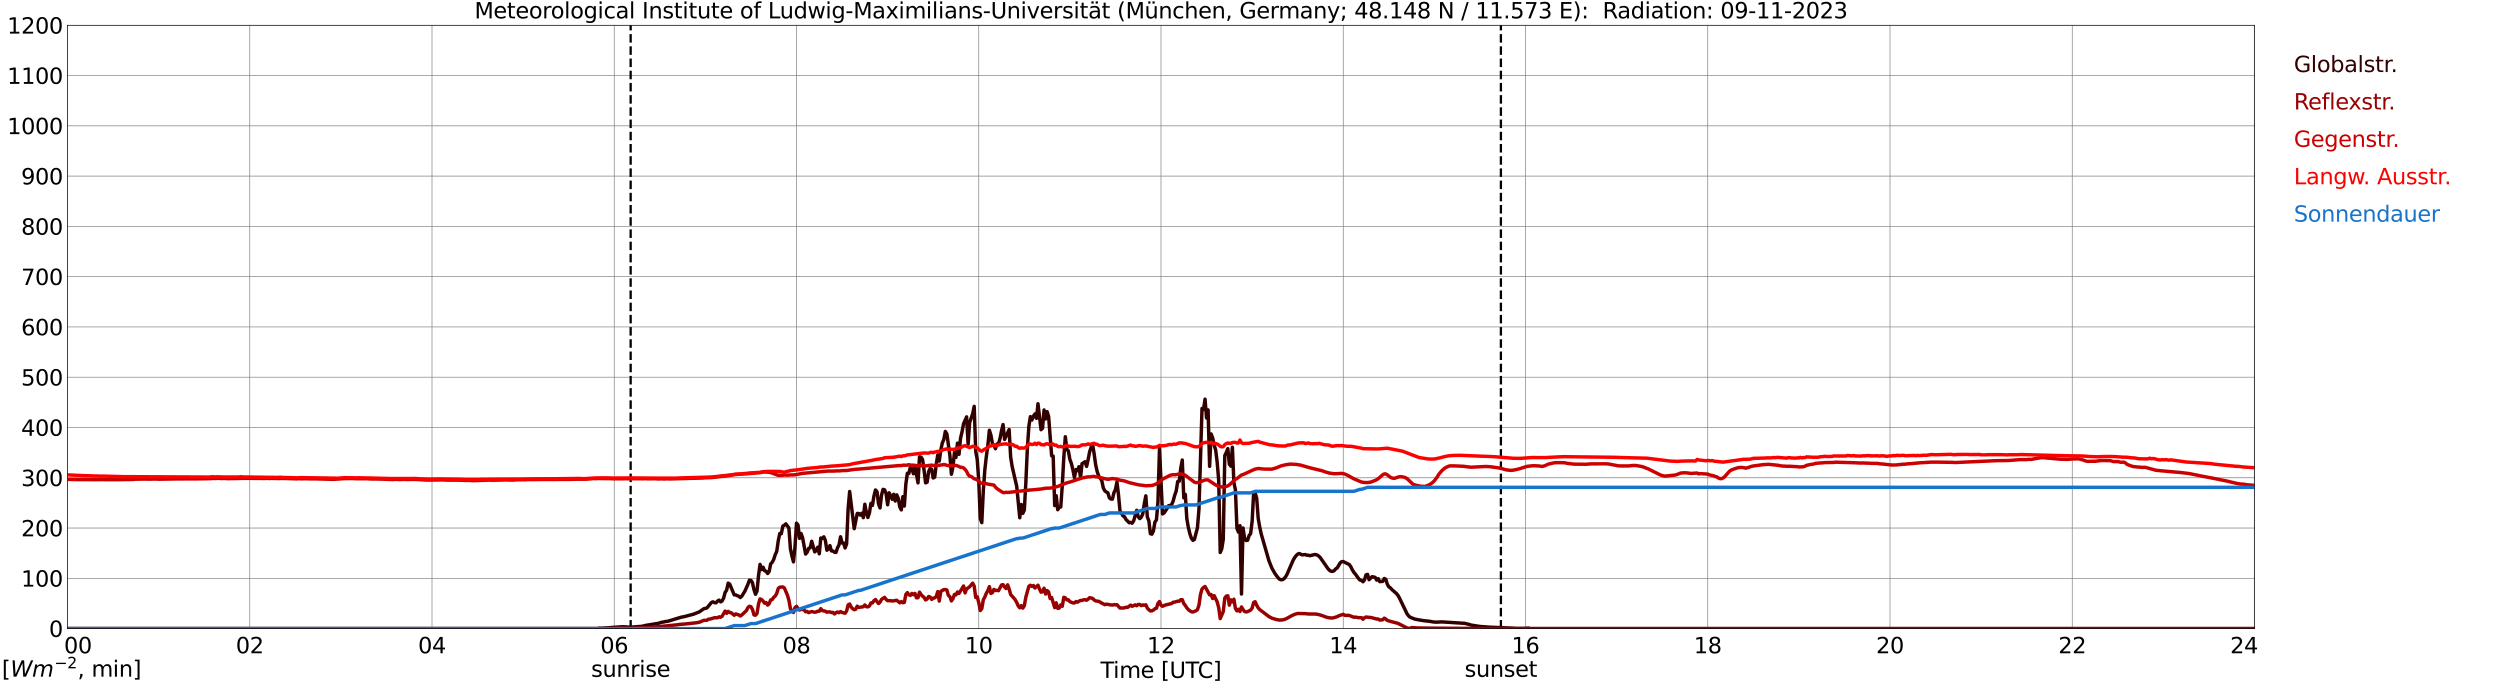 <?xml version="1.0" encoding="utf-8" standalone="no"?>
<!DOCTYPE svg PUBLIC "-//W3C//DTD SVG 1.1//EN"
  "http://www.w3.org/Graphics/SVG/1.1/DTD/svg11.dtd">
<svg xmlns:xlink="http://www.w3.org/1999/xlink" width="1085.4pt" height="296.64pt" viewBox="0 0 1085.4 296.64" xmlns="http://www.w3.org/2000/svg" version="1.1">
 <defs>
  <style type="text/css">*{stroke-linejoin: round; stroke-linecap: butt}</style>
 </defs>
 <g id="figure_1">
  <g id="patch_1">
   <path d="M 0 296.64 
L 1085.4 296.64 
L 1085.4 0 
L 0 0 
z
" style="fill: #ffffff"/>
  </g>
  <g id="axes_1">
   <g id="patch_2">
    <path d="M 29.306 272.909 
L 978.814 272.909 
L 978.814 10.976 
L 29.306 10.976 
z
" style="fill: #ffffff"/>
   </g>
   <g id="patch_3">
    <path d="M 978.814 272.909 
L 978.814 272.909 
L 978.814 10.976 
L 978.814 10.976 
z
" clip-path="url(#p0ba11d8850)" style="fill: #d3d3d3; opacity: 0.25; stroke: #d3d3d3; stroke-linejoin: miter"/>
   </g>
   <g id="matplotlib.axis_1">
    <g id="xtick_1">
     <g id="line2d_1">
      <path d="M 29.306 272.909 
L 29.306 10.976 
" clip-path="url(#p0ba11d8850)" style="fill: none; stroke: #808080; stroke-width: 0.3; stroke-linecap: square"/>
     </g>
     <g id="line2d_2"/>
     <g id="text_1">
      <!--    00 -->
      <g transform="translate(18.733 283.627) scale(0.095 -0.095)">
       <defs>
        <path id="DejaVuSans-20" transform="scale(0.016)"/>
        <path id="DejaVuSans-30" d="M 2034 4250 
Q 1547 4250 1301 3770 
Q 1056 3291 1056 2328 
Q 1056 1369 1301 889 
Q 1547 409 2034 409 
Q 2525 409 2770 889 
Q 3016 1369 3016 2328 
Q 3016 3291 2770 3770 
Q 2525 4250 2034 4250 
z
M 2034 4750 
Q 2819 4750 3233 4129 
Q 3647 3509 3647 2328 
Q 3647 1150 3233 529 
Q 2819 -91 2034 -91 
Q 1250 -91 836 529 
Q 422 1150 422 2328 
Q 422 3509 836 4129 
Q 1250 4750 2034 4750 
z
" transform="scale(0.016)"/>
       </defs>
       <use xlink:href="#DejaVuSans-20"/>
       <use xlink:href="#DejaVuSans-20" transform="translate(31.787 0)"/>
       <use xlink:href="#DejaVuSans-20" transform="translate(63.574 0)"/>
       <use xlink:href="#DejaVuSans-30" transform="translate(95.361 0)"/>
       <use xlink:href="#DejaVuSans-30" transform="translate(158.984 0)"/>
      </g>
     </g>
    </g>
    <g id="xtick_2">
     <g id="line2d_3">
      <path d="M 108.431 272.909 
L 108.431 10.976 
" clip-path="url(#p0ba11d8850)" style="fill: none; stroke: #808080; stroke-width: 0.3; stroke-linecap: square"/>
     </g>
     <g id="line2d_4"/>
     <g id="text_2">
      <!-- 02 -->
      <g transform="translate(102.387 283.627) scale(0.095 -0.095)">
       <defs>
        <path id="DejaVuSans-32" d="M 1228 531 
L 3431 531 
L 3431 0 
L 469 0 
L 469 531 
Q 828 903 1448 1529 
Q 2069 2156 2228 2338 
Q 2531 2678 2651 2914 
Q 2772 3150 2772 3378 
Q 2772 3750 2511 3984 
Q 2250 4219 1831 4219 
Q 1534 4219 1204 4116 
Q 875 4013 500 3803 
L 500 4441 
Q 881 4594 1212 4672 
Q 1544 4750 1819 4750 
Q 2544 4750 2975 4387 
Q 3406 4025 3406 3419 
Q 3406 3131 3298 2873 
Q 3191 2616 2906 2266 
Q 2828 2175 2409 1742 
Q 1991 1309 1228 531 
z
" transform="scale(0.016)"/>
       </defs>
       <use xlink:href="#DejaVuSans-30"/>
       <use xlink:href="#DejaVuSans-32" transform="translate(63.623 0)"/>
      </g>
     </g>
    </g>
    <g id="xtick_3">
     <g id="line2d_5">
      <path d="M 187.557 272.909 
L 187.557 10.976 
" clip-path="url(#p0ba11d8850)" style="fill: none; stroke: #808080; stroke-width: 0.3; stroke-linecap: square"/>
     </g>
     <g id="line2d_6"/>
     <g id="text_3">
      <!-- 04 -->
      <g transform="translate(181.513 283.627) scale(0.095 -0.095)">
       <defs>
        <path id="DejaVuSans-34" d="M 2419 4116 
L 825 1625 
L 2419 1625 
L 2419 4116 
z
M 2253 4666 
L 3047 4666 
L 3047 1625 
L 3713 1625 
L 3713 1100 
L 3047 1100 
L 3047 0 
L 2419 0 
L 2419 1100 
L 313 1100 
L 313 1709 
L 2253 4666 
z
" transform="scale(0.016)"/>
       </defs>
       <use xlink:href="#DejaVuSans-30"/>
       <use xlink:href="#DejaVuSans-34" transform="translate(63.623 0)"/>
      </g>
     </g>
    </g>
    <g id="xtick_4">
     <g id="line2d_7">
      <path d="M 266.683 272.909 
L 266.683 10.976 
" clip-path="url(#p0ba11d8850)" style="fill: none; stroke: #808080; stroke-width: 0.3; stroke-linecap: square"/>
     </g>
     <g id="line2d_8"/>
     <g id="text_4">
      <!-- 06 -->
      <g transform="translate(260.638 283.627) scale(0.095 -0.095)">
       <defs>
        <path id="DejaVuSans-36" d="M 2113 2584 
Q 1688 2584 1439 2293 
Q 1191 2003 1191 1497 
Q 1191 994 1439 701 
Q 1688 409 2113 409 
Q 2538 409 2786 701 
Q 3034 994 3034 1497 
Q 3034 2003 2786 2293 
Q 2538 2584 2113 2584 
z
M 3366 4563 
L 3366 3988 
Q 3128 4100 2886 4159 
Q 2644 4219 2406 4219 
Q 1781 4219 1451 3797 
Q 1122 3375 1075 2522 
Q 1259 2794 1537 2939 
Q 1816 3084 2150 3084 
Q 2853 3084 3261 2657 
Q 3669 2231 3669 1497 
Q 3669 778 3244 343 
Q 2819 -91 2113 -91 
Q 1303 -91 875 529 
Q 447 1150 447 2328 
Q 447 3434 972 4092 
Q 1497 4750 2381 4750 
Q 2619 4750 2861 4703 
Q 3103 4656 3366 4563 
z
" transform="scale(0.016)"/>
       </defs>
       <use xlink:href="#DejaVuSans-30"/>
       <use xlink:href="#DejaVuSans-36" transform="translate(63.623 0)"/>
      </g>
     </g>
    </g>
    <g id="xtick_5">
     <g id="line2d_9">
      <path d="M 345.808 272.909 
L 345.808 10.976 
" clip-path="url(#p0ba11d8850)" style="fill: none; stroke: #808080; stroke-width: 0.3; stroke-linecap: square"/>
     </g>
     <g id="line2d_10"/>
     <g id="text_5">
      <!-- 08 -->
      <g transform="translate(339.764 283.627) scale(0.095 -0.095)">
       <defs>
        <path id="DejaVuSans-38" d="M 2034 2216 
Q 1584 2216 1326 1975 
Q 1069 1734 1069 1313 
Q 1069 891 1326 650 
Q 1584 409 2034 409 
Q 2484 409 2743 651 
Q 3003 894 3003 1313 
Q 3003 1734 2745 1975 
Q 2488 2216 2034 2216 
z
M 1403 2484 
Q 997 2584 770 2862 
Q 544 3141 544 3541 
Q 544 4100 942 4425 
Q 1341 4750 2034 4750 
Q 2731 4750 3128 4425 
Q 3525 4100 3525 3541 
Q 3525 3141 3298 2862 
Q 3072 2584 2669 2484 
Q 3125 2378 3379 2068 
Q 3634 1759 3634 1313 
Q 3634 634 3220 271 
Q 2806 -91 2034 -91 
Q 1263 -91 848 271 
Q 434 634 434 1313 
Q 434 1759 690 2068 
Q 947 2378 1403 2484 
z
M 1172 3481 
Q 1172 3119 1398 2916 
Q 1625 2713 2034 2713 
Q 2441 2713 2670 2916 
Q 2900 3119 2900 3481 
Q 2900 3844 2670 4047 
Q 2441 4250 2034 4250 
Q 1625 4250 1398 4047 
Q 1172 3844 1172 3481 
z
" transform="scale(0.016)"/>
       </defs>
       <use xlink:href="#DejaVuSans-30"/>
       <use xlink:href="#DejaVuSans-38" transform="translate(63.623 0)"/>
      </g>
     </g>
    </g>
    <g id="xtick_6">
     <g id="line2d_11">
      <path d="M 424.934 272.909 
L 424.934 10.976 
" clip-path="url(#p0ba11d8850)" style="fill: none; stroke: #808080; stroke-width: 0.3; stroke-linecap: square"/>
     </g>
     <g id="line2d_12"/>
     <g id="text_6">
      <!-- 10 -->
      <g transform="translate(418.89 283.627) scale(0.095 -0.095)">
       <defs>
        <path id="DejaVuSans-31" d="M 794 531 
L 1825 531 
L 1825 4091 
L 703 3866 
L 703 4441 
L 1819 4666 
L 2450 4666 
L 2450 531 
L 3481 531 
L 3481 0 
L 794 0 
L 794 531 
z
" transform="scale(0.016)"/>
       </defs>
       <use xlink:href="#DejaVuSans-31"/>
       <use xlink:href="#DejaVuSans-30" transform="translate(63.623 0)"/>
      </g>
     </g>
    </g>
    <g id="xtick_7">
     <g id="line2d_13">
      <path d="M 504.06 272.909 
L 504.06 10.976 
" clip-path="url(#p0ba11d8850)" style="fill: none; stroke: #808080; stroke-width: 0.3; stroke-linecap: square"/>
     </g>
     <g id="line2d_14"/>
     <g id="text_7">
      <!-- 12 -->
      <g transform="translate(498.015 283.627) scale(0.095 -0.095)">
       <use xlink:href="#DejaVuSans-31"/>
       <use xlink:href="#DejaVuSans-32" transform="translate(63.623 0)"/>
      </g>
     </g>
    </g>
    <g id="xtick_8">
     <g id="line2d_15">
      <path d="M 583.185 272.909 
L 583.185 10.976 
" clip-path="url(#p0ba11d8850)" style="fill: none; stroke: #808080; stroke-width: 0.3; stroke-linecap: square"/>
     </g>
     <g id="line2d_16"/>
     <g id="text_8">
      <!-- 14 -->
      <g transform="translate(577.141 283.627) scale(0.095 -0.095)">
       <use xlink:href="#DejaVuSans-31"/>
       <use xlink:href="#DejaVuSans-34" transform="translate(63.623 0)"/>
      </g>
     </g>
    </g>
    <g id="xtick_9">
     <g id="line2d_17">
      <path d="M 662.311 272.909 
L 662.311 10.976 
" clip-path="url(#p0ba11d8850)" style="fill: none; stroke: #808080; stroke-width: 0.3; stroke-linecap: square"/>
     </g>
     <g id="line2d_18"/>
     <g id="text_9">
      <!-- 16 -->
      <g transform="translate(656.267 283.627) scale(0.095 -0.095)">
       <use xlink:href="#DejaVuSans-31"/>
       <use xlink:href="#DejaVuSans-36" transform="translate(63.623 0)"/>
      </g>
     </g>
    </g>
    <g id="xtick_10">
     <g id="line2d_19">
      <path d="M 741.437 272.909 
L 741.437 10.976 
" clip-path="url(#p0ba11d8850)" style="fill: none; stroke: #808080; stroke-width: 0.3; stroke-linecap: square"/>
     </g>
     <g id="line2d_20"/>
     <g id="text_10">
      <!-- 18 -->
      <g transform="translate(735.392 283.627) scale(0.095 -0.095)">
       <use xlink:href="#DejaVuSans-31"/>
       <use xlink:href="#DejaVuSans-38" transform="translate(63.623 0)"/>
      </g>
     </g>
    </g>
    <g id="xtick_11">
     <g id="line2d_21">
      <path d="M 820.562 272.909 
L 820.562 10.976 
" clip-path="url(#p0ba11d8850)" style="fill: none; stroke: #808080; stroke-width: 0.3; stroke-linecap: square"/>
     </g>
     <g id="line2d_22"/>
     <g id="text_11">
      <!-- 20 -->
      <g transform="translate(814.518 283.627) scale(0.095 -0.095)">
       <use xlink:href="#DejaVuSans-32"/>
       <use xlink:href="#DejaVuSans-30" transform="translate(63.623 0)"/>
      </g>
     </g>
    </g>
    <g id="xtick_12">
     <g id="line2d_23">
      <path d="M 899.688 272.909 
L 899.688 10.976 
" clip-path="url(#p0ba11d8850)" style="fill: none; stroke: #808080; stroke-width: 0.3; stroke-linecap: square"/>
     </g>
     <g id="line2d_24"/>
     <g id="text_12">
      <!-- 22 -->
      <g transform="translate(893.644 283.627) scale(0.095 -0.095)">
       <use xlink:href="#DejaVuSans-32"/>
       <use xlink:href="#DejaVuSans-32" transform="translate(63.623 0)"/>
      </g>
     </g>
    </g>
    <g id="xtick_13">
     <g id="line2d_25">
      <path d="M 978.814 272.909 
L 978.814 10.976 
" clip-path="url(#p0ba11d8850)" style="fill: none; stroke: #808080; stroke-width: 0.3; stroke-linecap: square"/>
     </g>
     <g id="line2d_26"/>
     <g id="text_13">
      <!-- 24    -->
      <g transform="translate(968.241 283.627) scale(0.095 -0.095)">
       <use xlink:href="#DejaVuSans-32"/>
       <use xlink:href="#DejaVuSans-34" transform="translate(63.623 0)"/>
       <use xlink:href="#DejaVuSans-20" transform="translate(127.246 0)"/>
       <use xlink:href="#DejaVuSans-20" transform="translate(159.033 0)"/>
       <use xlink:href="#DejaVuSans-20" transform="translate(190.82 0)"/>
      </g>
     </g>
    </g>
    <g id="text_14">
     <!-- Time [UTC] -->
     <g transform="translate(477.806 294.322) scale(0.095 -0.095)">
      <defs>
       <path id="DejaVuSans-54" d="M -19 4666 
L 3928 4666 
L 3928 4134 
L 2272 4134 
L 2272 0 
L 1638 0 
L 1638 4134 
L -19 4134 
L -19 4666 
z
" transform="scale(0.016)"/>
       <path id="DejaVuSans-69" d="M 603 3500 
L 1178 3500 
L 1178 0 
L 603 0 
L 603 3500 
z
M 603 4863 
L 1178 4863 
L 1178 4134 
L 603 4134 
L 603 4863 
z
" transform="scale(0.016)"/>
       <path id="DejaVuSans-6d" d="M 3328 2828 
Q 3544 3216 3844 3400 
Q 4144 3584 4550 3584 
Q 5097 3584 5394 3201 
Q 5691 2819 5691 2113 
L 5691 0 
L 5113 0 
L 5113 2094 
Q 5113 2597 4934 2840 
Q 4756 3084 4391 3084 
Q 3944 3084 3684 2787 
Q 3425 2491 3425 1978 
L 3425 0 
L 2847 0 
L 2847 2094 
Q 2847 2600 2669 2842 
Q 2491 3084 2119 3084 
Q 1678 3084 1418 2786 
Q 1159 2488 1159 1978 
L 1159 0 
L 581 0 
L 581 3500 
L 1159 3500 
L 1159 2956 
Q 1356 3278 1631 3431 
Q 1906 3584 2284 3584 
Q 2666 3584 2933 3390 
Q 3200 3197 3328 2828 
z
" transform="scale(0.016)"/>
       <path id="DejaVuSans-65" d="M 3597 1894 
L 3597 1613 
L 953 1613 
Q 991 1019 1311 708 
Q 1631 397 2203 397 
Q 2534 397 2845 478 
Q 3156 559 3463 722 
L 3463 178 
Q 3153 47 2828 -22 
Q 2503 -91 2169 -91 
Q 1331 -91 842 396 
Q 353 884 353 1716 
Q 353 2575 817 3079 
Q 1281 3584 2069 3584 
Q 2775 3584 3186 3129 
Q 3597 2675 3597 1894 
z
M 3022 2063 
Q 3016 2534 2758 2815 
Q 2500 3097 2075 3097 
Q 1594 3097 1305 2825 
Q 1016 2553 972 2059 
L 3022 2063 
z
" transform="scale(0.016)"/>
       <path id="DejaVuSans-5b" d="M 550 4863 
L 1875 4863 
L 1875 4416 
L 1125 4416 
L 1125 -397 
L 1875 -397 
L 1875 -844 
L 550 -844 
L 550 4863 
z
" transform="scale(0.016)"/>
       <path id="DejaVuSans-55" d="M 556 4666 
L 1191 4666 
L 1191 1831 
Q 1191 1081 1462 751 
Q 1734 422 2344 422 
Q 2950 422 3222 751 
Q 3494 1081 3494 1831 
L 3494 4666 
L 4128 4666 
L 4128 1753 
Q 4128 841 3676 375 
Q 3225 -91 2344 -91 
Q 1459 -91 1007 375 
Q 556 841 556 1753 
L 556 4666 
z
" transform="scale(0.016)"/>
       <path id="DejaVuSans-43" d="M 4122 4306 
L 4122 3641 
Q 3803 3938 3442 4084 
Q 3081 4231 2675 4231 
Q 1875 4231 1450 3742 
Q 1025 3253 1025 2328 
Q 1025 1406 1450 917 
Q 1875 428 2675 428 
Q 3081 428 3442 575 
Q 3803 722 4122 1019 
L 4122 359 
Q 3791 134 3420 21 
Q 3050 -91 2638 -91 
Q 1578 -91 968 557 
Q 359 1206 359 2328 
Q 359 3453 968 4101 
Q 1578 4750 2638 4750 
Q 3056 4750 3426 4639 
Q 3797 4528 4122 4306 
z
" transform="scale(0.016)"/>
       <path id="DejaVuSans-5d" d="M 1947 4863 
L 1947 -844 
L 622 -844 
L 622 -397 
L 1369 -397 
L 1369 4416 
L 622 4416 
L 622 4863 
L 1947 4863 
z
" transform="scale(0.016)"/>
      </defs>
      <use xlink:href="#DejaVuSans-54"/>
      <use xlink:href="#DejaVuSans-69" transform="translate(57.959 0)"/>
      <use xlink:href="#DejaVuSans-6d" transform="translate(85.742 0)"/>
      <use xlink:href="#DejaVuSans-65" transform="translate(183.154 0)"/>
      <use xlink:href="#DejaVuSans-20" transform="translate(244.678 0)"/>
      <use xlink:href="#DejaVuSans-5b" transform="translate(276.465 0)"/>
      <use xlink:href="#DejaVuSans-55" transform="translate(315.479 0)"/>
      <use xlink:href="#DejaVuSans-54" transform="translate(388.672 0)"/>
      <use xlink:href="#DejaVuSans-43" transform="translate(443.881 0)"/>
      <use xlink:href="#DejaVuSans-5d" transform="translate(513.705 0)"/>
     </g>
    </g>
   </g>
   <g id="matplotlib.axis_2">
    <g id="ytick_1">
     <g id="line2d_27">
      <path d="M 29.306 272.909 
L 978.814 272.909 
" clip-path="url(#p0ba11d8850)" style="fill: none; stroke: #808080; stroke-width: 0.3; stroke-linecap: square"/>
     </g>
     <g id="line2d_28"/>
     <g id="text_15">
      <!-- 0 -->
      <g transform="translate(21.261 276.518) scale(0.095 -0.095)">
       <use xlink:href="#DejaVuSans-30"/>
      </g>
     </g>
    </g>
    <g id="ytick_2">
     <g id="line2d_29">
      <path d="M 29.306 251.081 
L 978.814 251.081 
" clip-path="url(#p0ba11d8850)" style="fill: none; stroke: #808080; stroke-width: 0.3; stroke-linecap: square"/>
     </g>
     <g id="line2d_30"/>
     <g id="text_16">
      <!-- 100 -->
      <g transform="translate(9.173 254.69) scale(0.095 -0.095)">
       <use xlink:href="#DejaVuSans-31"/>
       <use xlink:href="#DejaVuSans-30" transform="translate(63.623 0)"/>
       <use xlink:href="#DejaVuSans-30" transform="translate(127.246 0)"/>
      </g>
     </g>
    </g>
    <g id="ytick_3">
     <g id="line2d_31">
      <path d="M 29.306 229.253 
L 978.814 229.253 
" clip-path="url(#p0ba11d8850)" style="fill: none; stroke: #808080; stroke-width: 0.3; stroke-linecap: square"/>
     </g>
     <g id="line2d_32"/>
     <g id="text_17">
      <!-- 200 -->
      <g transform="translate(9.173 232.863) scale(0.095 -0.095)">
       <use xlink:href="#DejaVuSans-32"/>
       <use xlink:href="#DejaVuSans-30" transform="translate(63.623 0)"/>
       <use xlink:href="#DejaVuSans-30" transform="translate(127.246 0)"/>
      </g>
     </g>
    </g>
    <g id="ytick_4">
     <g id="line2d_33">
      <path d="M 29.306 207.426 
L 978.814 207.426 
" clip-path="url(#p0ba11d8850)" style="fill: none; stroke: #808080; stroke-width: 0.3; stroke-linecap: square"/>
     </g>
     <g id="line2d_34"/>
     <g id="text_18">
      <!-- 300 -->
      <g transform="translate(9.173 211.035) scale(0.095 -0.095)">
       <defs>
        <path id="DejaVuSans-33" d="M 2597 2516 
Q 3050 2419 3304 2112 
Q 3559 1806 3559 1356 
Q 3559 666 3084 287 
Q 2609 -91 1734 -91 
Q 1441 -91 1130 -33 
Q 819 25 488 141 
L 488 750 
Q 750 597 1062 519 
Q 1375 441 1716 441 
Q 2309 441 2620 675 
Q 2931 909 2931 1356 
Q 2931 1769 2642 2001 
Q 2353 2234 1838 2234 
L 1294 2234 
L 1294 2753 
L 1863 2753 
Q 2328 2753 2575 2939 
Q 2822 3125 2822 3475 
Q 2822 3834 2567 4026 
Q 2313 4219 1838 4219 
Q 1578 4219 1281 4162 
Q 984 4106 628 3988 
L 628 4550 
Q 988 4650 1302 4700 
Q 1616 4750 1894 4750 
Q 2613 4750 3031 4423 
Q 3450 4097 3450 3541 
Q 3450 3153 3228 2886 
Q 3006 2619 2597 2516 
z
" transform="scale(0.016)"/>
       </defs>
       <use xlink:href="#DejaVuSans-33"/>
       <use xlink:href="#DejaVuSans-30" transform="translate(63.623 0)"/>
       <use xlink:href="#DejaVuSans-30" transform="translate(127.246 0)"/>
      </g>
     </g>
    </g>
    <g id="ytick_5">
     <g id="line2d_35">
      <path d="M 29.306 185.598 
L 978.814 185.598 
" clip-path="url(#p0ba11d8850)" style="fill: none; stroke: #808080; stroke-width: 0.3; stroke-linecap: square"/>
     </g>
     <g id="line2d_36"/>
     <g id="text_19">
      <!-- 400 -->
      <g transform="translate(9.173 189.207) scale(0.095 -0.095)">
       <use xlink:href="#DejaVuSans-34"/>
       <use xlink:href="#DejaVuSans-30" transform="translate(63.623 0)"/>
       <use xlink:href="#DejaVuSans-30" transform="translate(127.246 0)"/>
      </g>
     </g>
    </g>
    <g id="ytick_6">
     <g id="line2d_37">
      <path d="M 29.306 163.77 
L 978.814 163.77 
" clip-path="url(#p0ba11d8850)" style="fill: none; stroke: #808080; stroke-width: 0.3; stroke-linecap: square"/>
     </g>
     <g id="line2d_38"/>
     <g id="text_20">
      <!-- 500 -->
      <g transform="translate(9.173 167.379) scale(0.095 -0.095)">
       <defs>
        <path id="DejaVuSans-35" d="M 691 4666 
L 3169 4666 
L 3169 4134 
L 1269 4134 
L 1269 2991 
Q 1406 3038 1543 3061 
Q 1681 3084 1819 3084 
Q 2600 3084 3056 2656 
Q 3513 2228 3513 1497 
Q 3513 744 3044 326 
Q 2575 -91 1722 -91 
Q 1428 -91 1123 -41 
Q 819 9 494 109 
L 494 744 
Q 775 591 1075 516 
Q 1375 441 1709 441 
Q 2250 441 2565 725 
Q 2881 1009 2881 1497 
Q 2881 1984 2565 2268 
Q 2250 2553 1709 2553 
Q 1456 2553 1204 2497 
Q 953 2441 691 2322 
L 691 4666 
z
" transform="scale(0.016)"/>
       </defs>
       <use xlink:href="#DejaVuSans-35"/>
       <use xlink:href="#DejaVuSans-30" transform="translate(63.623 0)"/>
       <use xlink:href="#DejaVuSans-30" transform="translate(127.246 0)"/>
      </g>
     </g>
    </g>
    <g id="ytick_7">
     <g id="line2d_39">
      <path d="M 29.306 141.942 
L 978.814 141.942 
" clip-path="url(#p0ba11d8850)" style="fill: none; stroke: #808080; stroke-width: 0.3; stroke-linecap: square"/>
     </g>
     <g id="line2d_40"/>
     <g id="text_21">
      <!-- 600 -->
      <g transform="translate(9.173 145.551) scale(0.095 -0.095)">
       <use xlink:href="#DejaVuSans-36"/>
       <use xlink:href="#DejaVuSans-30" transform="translate(63.623 0)"/>
       <use xlink:href="#DejaVuSans-30" transform="translate(127.246 0)"/>
      </g>
     </g>
    </g>
    <g id="ytick_8">
     <g id="line2d_41">
      <path d="M 29.306 120.114 
L 978.814 120.114 
" clip-path="url(#p0ba11d8850)" style="fill: none; stroke: #808080; stroke-width: 0.3; stroke-linecap: square"/>
     </g>
     <g id="line2d_42"/>
     <g id="text_22">
      <!-- 700 -->
      <g transform="translate(9.173 123.724) scale(0.095 -0.095)">
       <defs>
        <path id="DejaVuSans-37" d="M 525 4666 
L 3525 4666 
L 3525 4397 
L 1831 0 
L 1172 0 
L 2766 4134 
L 525 4134 
L 525 4666 
z
" transform="scale(0.016)"/>
       </defs>
       <use xlink:href="#DejaVuSans-37"/>
       <use xlink:href="#DejaVuSans-30" transform="translate(63.623 0)"/>
       <use xlink:href="#DejaVuSans-30" transform="translate(127.246 0)"/>
      </g>
     </g>
    </g>
    <g id="ytick_9">
     <g id="line2d_43">
      <path d="M 29.306 98.287 
L 978.814 98.287 
" clip-path="url(#p0ba11d8850)" style="fill: none; stroke: #808080; stroke-width: 0.3; stroke-linecap: square"/>
     </g>
     <g id="line2d_44"/>
     <g id="text_23">
      <!-- 800 -->
      <g transform="translate(9.173 101.896) scale(0.095 -0.095)">
       <use xlink:href="#DejaVuSans-38"/>
       <use xlink:href="#DejaVuSans-30" transform="translate(63.623 0)"/>
       <use xlink:href="#DejaVuSans-30" transform="translate(127.246 0)"/>
      </g>
     </g>
    </g>
    <g id="ytick_10">
     <g id="line2d_45">
      <path d="M 29.306 76.459 
L 978.814 76.459 
" clip-path="url(#p0ba11d8850)" style="fill: none; stroke: #808080; stroke-width: 0.3; stroke-linecap: square"/>
     </g>
     <g id="line2d_46"/>
     <g id="text_24">
      <!-- 900 -->
      <g transform="translate(9.173 80.068) scale(0.095 -0.095)">
       <defs>
        <path id="DejaVuSans-39" d="M 703 97 
L 703 672 
Q 941 559 1184 500 
Q 1428 441 1663 441 
Q 2288 441 2617 861 
Q 2947 1281 2994 2138 
Q 2813 1869 2534 1725 
Q 2256 1581 1919 1581 
Q 1219 1581 811 2004 
Q 403 2428 403 3163 
Q 403 3881 828 4315 
Q 1253 4750 1959 4750 
Q 2769 4750 3195 4129 
Q 3622 3509 3622 2328 
Q 3622 1225 3098 567 
Q 2575 -91 1691 -91 
Q 1453 -91 1209 -44 
Q 966 3 703 97 
z
M 1959 2075 
Q 2384 2075 2632 2365 
Q 2881 2656 2881 3163 
Q 2881 3666 2632 3958 
Q 2384 4250 1959 4250 
Q 1534 4250 1286 3958 
Q 1038 3666 1038 3163 
Q 1038 2656 1286 2365 
Q 1534 2075 1959 2075 
z
" transform="scale(0.016)"/>
       </defs>
       <use xlink:href="#DejaVuSans-39"/>
       <use xlink:href="#DejaVuSans-30" transform="translate(63.623 0)"/>
       <use xlink:href="#DejaVuSans-30" transform="translate(127.246 0)"/>
      </g>
     </g>
    </g>
    <g id="ytick_11">
     <g id="line2d_47">
      <path d="M 29.306 54.631 
L 978.814 54.631 
" clip-path="url(#p0ba11d8850)" style="fill: none; stroke: #808080; stroke-width: 0.3; stroke-linecap: square"/>
     </g>
     <g id="line2d_48"/>
     <g id="text_25">
      <!-- 1000 -->
      <g transform="translate(3.128 58.24) scale(0.095 -0.095)">
       <use xlink:href="#DejaVuSans-31"/>
       <use xlink:href="#DejaVuSans-30" transform="translate(63.623 0)"/>
       <use xlink:href="#DejaVuSans-30" transform="translate(127.246 0)"/>
       <use xlink:href="#DejaVuSans-30" transform="translate(190.869 0)"/>
      </g>
     </g>
    </g>
    <g id="ytick_12">
     <g id="line2d_49">
      <path d="M 29.306 32.803 
L 978.814 32.803 
" clip-path="url(#p0ba11d8850)" style="fill: none; stroke: #808080; stroke-width: 0.3; stroke-linecap: square"/>
     </g>
     <g id="line2d_50"/>
     <g id="text_26">
      <!-- 1100 -->
      <g transform="translate(3.128 36.413) scale(0.095 -0.095)">
       <use xlink:href="#DejaVuSans-31"/>
       <use xlink:href="#DejaVuSans-31" transform="translate(63.623 0)"/>
       <use xlink:href="#DejaVuSans-30" transform="translate(127.246 0)"/>
       <use xlink:href="#DejaVuSans-30" transform="translate(190.869 0)"/>
      </g>
     </g>
    </g>
    <g id="ytick_13">
     <g id="line2d_51">
      <path d="M 29.306 10.976 
L 978.814 10.976 
" clip-path="url(#p0ba11d8850)" style="fill: none; stroke: #808080; stroke-width: 0.3; stroke-linecap: square"/>
     </g>
     <g id="line2d_52"/>
     <g id="text_27">
      <!-- 1200 -->
      <g transform="translate(3.128 14.585) scale(0.095 -0.095)">
       <use xlink:href="#DejaVuSans-31"/>
       <use xlink:href="#DejaVuSans-32" transform="translate(63.623 0)"/>
       <use xlink:href="#DejaVuSans-30" transform="translate(127.246 0)"/>
       <use xlink:href="#DejaVuSans-30" transform="translate(190.869 0)"/>
      </g>
     </g>
    </g>
   </g>
   <g id="line2d_53">
    <path d="M 273.804 272.909 
L 273.804 10.976 
" clip-path="url(#p0ba11d8850)" style="fill: none; stroke-dasharray: 3.7,1.6; stroke-dashoffset: 0; stroke: #000000"/>
   </g>
   <g id="line2d_54">
    <path d="M 651.629 272.909 
L 651.629 10.976 
" clip-path="url(#p0ba11d8850)" style="fill: none; stroke-dasharray: 3.7,1.6; stroke-dashoffset: 0; stroke: #000000"/>
   </g>
   <g id="line2d_55">
    <path d="M 29.306 272.909 
L 259.43 272.909 
L 260.089 272.736 
L 261.408 272.736 
L 264.045 272.555 
L 269.98 272.11 
L 271.298 272.13 
L 273.277 272.311 
L 278.552 271.946 
L 280.53 271.481 
L 285.805 270.63 
L 287.124 270.204 
L 288.442 269.982 
L 289.102 269.798 
L 289.761 269.779 
L 293.058 268.786 
L 295.696 267.974 
L 297.014 267.731 
L 300.971 266.697 
L 303.608 265.664 
L 305.586 264.285 
L 306.905 263.962 
L 308.883 261.569 
L 309.543 261.286 
L 310.202 261.65 
L 310.861 261.733 
L 311.521 260.962 
L 312.18 260.556 
L 312.839 261.307 
L 313.499 260.941 
L 314.158 259.664 
L 314.818 257.212 
L 315.477 256.219 
L 316.136 253.179 
L 316.796 253.585 
L 318.774 258.267 
L 319.433 258.267 
L 320.093 258.631 
L 320.752 258.854 
L 321.411 259.441 
L 322.071 258.815 
L 323.39 256.665 
L 324.708 253.707 
L 325.368 251.882 
L 326.027 251.983 
L 326.686 253.017 
L 327.346 255.997 
L 328.005 258.003 
L 328.665 256.645 
L 329.324 249.896 
L 329.983 245.033 
L 330.643 247.303 
L 331.302 246.268 
L 331.961 247.809 
L 332.621 248.032 
L 333.28 249.005 
L 333.94 248.093 
L 334.599 244.81 
L 335.258 244.12 
L 335.918 242.863 
L 336.577 240.815 
L 337.236 239.338 
L 337.896 234.736 
L 338.555 231.595 
L 339.215 231.715 
L 339.874 228.413 
L 340.533 228.029 
L 341.193 227.439 
L 342.512 229.245 
L 343.171 238.345 
L 343.83 241.424 
L 344.49 243.937 
L 345.149 237.351 
L 345.808 227.136 
L 346.468 227.968 
L 347.127 233.743 
L 347.787 231.635 
L 348.446 233.44 
L 349.765 240.554 
L 350.424 239.763 
L 351.083 238.08 
L 351.743 237.858 
L 352.402 235.001 
L 353.721 239.6 
L 354.38 239.032 
L 355.04 237.574 
L 355.699 240.431 
L 356.359 233.582 
L 357.018 233.743 
L 357.677 233.075 
L 358.337 234.614 
L 358.996 238.89 
L 359.655 238.403 
L 360.315 236.884 
L 360.974 239.174 
L 361.634 239.215 
L 362.293 239.763 
L 362.952 239.844 
L 363.612 237.836 
L 364.271 236.561 
L 364.93 233.053 
L 365.59 235.749 
L 366.249 235.73 
L 366.909 237.897 
L 367.568 236.114 
L 368.227 220.732 
L 368.887 213.395 
L 370.865 229.528 
L 372.184 222.921 
L 372.843 222.941 
L 373.502 223.65 
L 374.162 222.818 
L 374.821 224.744 
L 375.481 218.929 
L 376.14 222.557 
L 376.799 224.663 
L 377.459 222.718 
L 378.118 218.542 
L 378.777 219.435 
L 379.437 215.321 
L 380.096 212.725 
L 380.756 213.435 
L 381.415 218.726 
L 382.074 220.529 
L 382.734 214.895 
L 383.393 212.463 
L 384.053 212.645 
L 384.712 214.347 
L 385.371 219.151 
L 386.031 213.963 
L 386.69 215.179 
L 387.349 216.759 
L 388.009 214.592 
L 388.668 217.53 
L 389.328 214.854 
L 389.987 216.353 
L 390.646 220.103 
L 391.306 221.36 
L 391.965 215.644 
L 392.624 219.719 
L 393.284 210.152 
L 393.943 205.47 
L 394.603 205.551 
L 395.262 202.632 
L 395.921 203.444 
L 396.581 205.692 
L 397.24 202.228 
L 398.559 209.645 
L 399.218 198.317 
L 399.878 198.498 
L 400.537 199.511 
L 401.196 204.154 
L 401.856 209.645 
L 402.515 209.381 
L 403.175 204.782 
L 403.834 203.363 
L 404.493 203.728 
L 405.153 207.517 
L 405.812 207.133 
L 406.471 201.68 
L 407.131 197.527 
L 407.79 200.181 
L 408.45 195.438 
L 409.109 192.338 
L 409.768 190.797 
L 410.428 187.311 
L 411.087 188.385 
L 412.406 197.727 
L 413.065 205.895 
L 413.725 202.735 
L 414.384 196.411 
L 415.043 198.579 
L 415.703 192.397 
L 416.362 197.263 
L 417.022 190.269 
L 417.681 187.473 
L 418.34 183.967 
L 419.659 180.988 
L 420.318 192.925 
L 420.978 183.439 
L 422.297 179.63 
L 422.956 176.428 
L 423.615 195.944 
L 424.275 199.511 
L 424.934 208.814 
L 425.593 225.13 
L 426.253 226.913 
L 426.912 213.212 
L 427.572 203.97 
L 428.231 198.153 
L 428.89 193.331 
L 429.55 186.805 
L 430.209 188.911 
L 430.869 192.58 
L 431.528 193.29 
L 432.187 194.809 
L 432.847 192.764 
L 433.506 192.703 
L 434.165 190.411 
L 434.825 186.966 
L 435.484 184.332 
L 436.144 190.777 
L 437.462 187.96 
L 438.122 186.499 
L 438.781 198.437 
L 439.44 202.573 
L 441.419 211.145 
L 442.737 224.785 
L 443.397 219.029 
L 444.056 222.88 
L 444.716 221.441 
L 445.375 209.665 
L 446.034 194.77 
L 446.694 185.061 
L 447.353 180.885 
L 448.012 182.365 
L 448.672 180.684 
L 449.331 179.711 
L 449.991 181.616 
L 450.65 175.293 
L 451.969 186.56 
L 452.628 185.912 
L 453.287 177.989 
L 453.947 181.9 
L 454.606 178.718 
L 455.266 180.826 
L 456.584 197.891 
L 457.244 198.033 
L 457.903 219.516 
L 458.563 215.218 
L 459.222 221.299 
L 459.881 220.265 
L 460.541 220.083 
L 461.2 210.739 
L 461.859 198.659 
L 462.519 189.621 
L 463.178 195.073 
L 463.838 195.763 
L 464.497 199.452 
L 465.156 201.235 
L 465.816 204.012 
L 466.475 207.356 
L 467.134 203.87 
L 467.794 204.315 
L 468.453 202.612 
L 469.113 207.395 
L 469.772 201.316 
L 471.091 200.465 
L 471.75 202.49 
L 472.409 199.633 
L 473.069 196.167 
L 473.728 194.202 
L 474.388 193.128 
L 475.047 197.14 
L 475.706 201.883 
L 476.366 204.802 
L 477.025 206.686 
L 478.344 208.633 
L 479.003 211.835 
L 479.663 213.09 
L 480.322 213.618 
L 480.981 213.941 
L 481.641 216.15 
L 482.3 216.678 
L 482.96 216.698 
L 483.619 213.941 
L 484.278 212.564 
L 484.938 209.281 
L 485.597 214.753 
L 486.256 221.806 
L 487.575 223.995 
L 488.235 224.379 
L 488.894 225.617 
L 489.553 226.204 
L 490.213 226.953 
L 490.872 226.811 
L 491.532 227.156 
L 492.191 226.123 
L 493.51 221.563 
L 494.169 224.318 
L 494.828 225.15 
L 495.488 224.543 
L 496.147 223.102 
L 496.807 218.684 
L 497.466 215.279 
L 498.125 224.421 
L 498.785 226.123 
L 499.444 231.696 
L 500.103 231.918 
L 500.763 230.541 
L 501.422 226.669 
L 502.082 225.717 
L 502.741 217.813 
L 503.4 194.689 
L 504.719 223.124 
L 505.379 222.718 
L 506.697 220.771 
L 507.357 219.536 
L 508.016 219.496 
L 508.675 219.11 
L 509.335 217.53 
L 509.994 215.076 
L 510.654 213.192 
L 511.313 209.036 
L 511.972 208.936 
L 512.632 203.302 
L 513.291 199.736 
L 513.95 216.15 
L 514.61 214.651 
L 515.269 225.169 
L 515.929 228.98 
L 516.588 231.715 
L 517.247 233.662 
L 517.907 234.595 
L 518.566 234.208 
L 519.885 229.122 
L 520.544 220.996 
L 521.863 177.34 
L 522.522 177.766 
L 523.182 173.307 
L 523.841 181.494 
L 524.501 177.967 
L 525.16 202.471 
L 525.819 188.405 
L 526.479 190.127 
L 527.138 193.209 
L 527.797 195.377 
L 528.457 200.768 
L 529.116 208.652 
L 529.776 239.864 
L 530.435 238.283 
L 531.094 234.127 
L 531.754 197.81 
L 532.413 196.431 
L 533.073 194.789 
L 533.732 201.519 
L 534.391 202.39 
L 535.051 194.161 
L 535.71 209.523 
L 536.369 212.686 
L 537.029 229.426 
L 537.688 231.028 
L 538.348 228.23 
L 539.007 257.902 
L 539.666 229.245 
L 540.326 233.582 
L 540.985 234.656 
L 541.644 234.575 
L 542.304 232.527 
L 542.963 231.715 
L 543.623 226.407 
L 544.282 214.024 
L 544.941 214.002 
L 545.601 216.292 
L 546.26 225.049 
L 546.919 228.858 
L 547.579 231.857 
L 550.876 243.33 
L 552.195 246.652 
L 553.513 248.983 
L 554.832 250.767 
L 555.491 251.437 
L 556.151 251.721 
L 556.81 251.659 
L 557.47 251.253 
L 558.129 250.463 
L 558.788 249.328 
L 560.107 246.268 
L 561.426 243.227 
L 562.085 242.092 
L 562.745 241.221 
L 563.404 240.573 
L 564.063 240.309 
L 565.382 240.918 
L 566.701 240.757 
L 567.36 241.06 
L 568.02 241.04 
L 568.679 241.283 
L 570.657 240.776 
L 571.317 240.776 
L 571.976 241.04 
L 572.635 241.505 
L 573.295 242.215 
L 576.592 246.958 
L 577.251 247.626 
L 577.91 248.032 
L 578.57 248.071 
L 579.229 247.768 
L 579.889 246.997 
L 580.548 246.571 
L 581.867 244.343 
L 582.526 243.836 
L 583.185 243.817 
L 585.823 245.113 
L 586.482 246.087 
L 587.142 247.423 
L 587.801 248.497 
L 588.46 249.248 
L 589.779 251.092 
L 590.439 251.841 
L 591.098 251.983 
L 591.757 252.572 
L 592.417 251.76 
L 593.076 249.573 
L 593.736 249.37 
L 594.395 251.679 
L 595.714 250.363 
L 597.032 250.666 
L 597.692 251.862 
L 598.351 251.214 
L 599.011 252.511 
L 600.329 252.408 
L 600.989 251.153 
L 601.648 251.498 
L 602.307 253.626 
L 602.967 254.781 
L 603.626 255.206 
L 604.286 255.955 
L 606.264 257.658 
L 606.923 258.47 
L 607.582 259.624 
L 610.879 266.474 
L 611.539 267.367 
L 612.198 267.954 
L 614.176 268.764 
L 616.154 269.15 
L 618.133 269.473 
L 620.77 269.757 
L 622.089 270.001 
L 623.408 270.124 
L 624.726 270.062 
L 626.045 270.001 
L 635.936 270.63 
L 637.914 271.117 
L 638.573 271.359 
L 642.53 271.988 
L 647.145 272.311 
L 655.717 272.675 
L 658.355 272.817 
L 661.652 272.839 
L 663.63 272.675 
L 664.289 272.909 
L 978.154 272.909 
L 978.154 272.909 
" clip-path="url(#p0ba11d8850)" style="fill: none; stroke: #330000; stroke-width: 1.5; stroke-linecap: square"/>
   </g>
   <g id="line2d_56">
    <path d="M 29.306 272.909 
L 267.342 272.909 
L 268.002 272.636 
L 269.98 272.636 
L 273.936 272.909 
L 274.595 272.739 
L 280.53 272.455 
L 283.167 272.313 
L 286.464 272.007 
L 293.717 271.298 
L 295.036 271.097 
L 297.014 270.955 
L 302.289 270.388 
L 303.608 270.143 
L 305.586 269.333 
L 306.905 269.312 
L 307.564 268.827 
L 308.224 268.786 
L 310.202 268.198 
L 311.521 268.218 
L 312.18 267.792 
L 312.839 267.995 
L 313.499 267.55 
L 314.818 265.3 
L 315.477 266.273 
L 316.136 265.442 
L 316.796 265.928 
L 317.455 266.029 
L 318.774 267.124 
L 319.433 266.535 
L 320.752 266.983 
L 321.411 267.447 
L 322.071 266.983 
L 324.049 265.097 
L 324.708 263.8 
L 325.368 263.213 
L 326.027 263.416 
L 326.686 264.571 
L 327.346 266.961 
L 328.005 267.103 
L 328.665 266.354 
L 329.324 262.178 
L 329.983 260.011 
L 330.643 260.295 
L 331.302 260.982 
L 331.961 261.895 
L 332.621 261.591 
L 333.28 262.707 
L 333.94 262.078 
L 334.599 260.476 
L 335.258 260.295 
L 335.918 259.321 
L 336.577 258.795 
L 337.236 257.599 
L 337.896 255.449 
L 338.555 254.923 
L 339.874 254.822 
L 340.533 255.268 
L 341.852 258.348 
L 342.512 260.598 
L 343.171 264.306 
L 343.83 265.239 
L 344.49 265.909 
L 345.149 263.8 
L 345.808 263.252 
L 346.468 264.206 
L 347.127 264.854 
L 347.787 264.59 
L 348.446 264.59 
L 349.105 264.813 
L 349.765 265.603 
L 350.424 265.461 
L 351.083 265.968 
L 352.402 265.503 
L 353.721 265.826 
L 354.38 265.684 
L 355.04 265.341 
L 355.699 265.38 
L 356.359 264.265 
L 357.018 265.097 
L 358.337 265.361 
L 358.996 265.786 
L 359.655 265.664 
L 360.315 265.664 
L 360.974 265.948 
L 361.634 265.887 
L 362.293 266.557 
L 362.952 266.009 
L 363.612 265.706 
L 364.271 266.009 
L 364.93 265.522 
L 365.59 265.909 
L 366.909 266.251 
L 367.568 265.239 
L 368.227 262.624 
L 368.887 262.239 
L 369.546 263.597 
L 370.206 264.245 
L 370.865 264.712 
L 371.524 264.509 
L 372.184 263.171 
L 372.843 263.719 
L 374.821 263.416 
L 375.481 262.645 
L 376.14 263.416 
L 376.799 263.475 
L 377.459 263.11 
L 378.118 261.772 
L 378.777 261.772 
L 379.437 260.801 
L 380.096 260.295 
L 381.415 262.036 
L 382.074 261.469 
L 382.734 260.212 
L 384.053 259.362 
L 384.712 260.253 
L 385.371 260.801 
L 386.69 260.779 
L 387.349 260.943 
L 389.328 260.618 
L 390.646 261.713 
L 391.306 261.165 
L 391.965 261.692 
L 392.624 261.53 
L 393.284 258.064 
L 393.943 257.293 
L 394.603 258.227 
L 395.262 258.489 
L 395.921 257.638 
L 396.581 258.206 
L 397.24 257.638 
L 397.899 259.544 
L 398.559 259.504 
L 399.218 257.092 
L 399.878 258.125 
L 400.537 258.834 
L 401.196 259.321 
L 401.856 260.476 
L 402.515 260.07 
L 403.175 258.976 
L 403.834 259.199 
L 404.493 260.233 
L 405.153 259.705 
L 405.812 259.563 
L 406.471 259.037 
L 407.131 256.848 
L 407.79 260.962 
L 408.45 256.767 
L 409.768 255.977 
L 410.428 255.977 
L 411.087 256.139 
L 411.746 258.511 
L 412.406 259.057 
L 413.065 260.901 
L 413.725 259.95 
L 414.384 258.064 
L 415.043 258.267 
L 415.703 257.009 
L 416.362 257.638 
L 418.34 254.416 
L 419 257.415 
L 419.659 255.652 
L 420.318 255.268 
L 420.978 254.742 
L 422.297 253.181 
L 422.956 254.458 
L 423.615 259.382 
L 424.275 259.098 
L 424.934 261.63 
L 425.593 265.077 
L 426.253 264.265 
L 426.912 260.415 
L 427.572 259.199 
L 428.231 257.557 
L 428.89 256.422 
L 429.55 254.7 
L 430.209 257.638 
L 430.869 257.315 
L 431.528 255.896 
L 432.187 256.361 
L 432.847 256.3 
L 433.506 256.442 
L 434.825 253.971 
L 435.484 253.829 
L 436.144 254.883 
L 436.803 255.51 
L 437.462 253.91 
L 438.122 255.652 
L 438.781 258.125 
L 440.1 259.585 
L 440.759 260.415 
L 441.419 261.571 
L 442.078 263.071 
L 442.737 263.881 
L 443.397 262.949 
L 444.056 264.023 
L 444.716 263.01 
L 445.375 259.26 
L 446.694 254.539 
L 447.353 254.091 
L 448.012 254.6 
L 448.672 254.213 
L 449.331 255.287 
L 450.65 254.071 
L 451.309 255.754 
L 451.969 257.092 
L 452.628 256.889 
L 453.287 255.39 
L 453.947 257.902 
L 454.606 256.383 
L 455.266 256.99 
L 455.925 259.847 
L 456.584 259.443 
L 457.903 263.8 
L 458.563 261.713 
L 459.222 264.103 
L 459.881 264.003 
L 460.541 262.624 
L 461.2 263.213 
L 461.859 259.321 
L 462.519 259.563 
L 463.178 260.436 
L 463.838 260.415 
L 464.497 261.205 
L 465.816 261.753 
L 466.475 261.772 
L 467.134 261.165 
L 467.794 261.449 
L 468.453 261.004 
L 469.113 260.698 
L 469.772 260.698 
L 470.431 260.436 
L 471.091 260.334 
L 471.75 260.598 
L 472.409 260.131 
L 473.069 259.483 
L 474.388 259.808 
L 475.047 260.495 
L 475.706 260.901 
L 477.025 261.063 
L 478.344 261.855 
L 479.663 262.523 
L 480.322 262.301 
L 482.96 262.726 
L 483.619 262.462 
L 484.278 262.624 
L 484.938 262.523 
L 486.256 264.003 
L 486.916 263.922 
L 487.575 264.023 
L 488.894 263.639 
L 489.553 263.7 
L 490.872 262.726 
L 491.532 263.233 
L 492.85 262.604 
L 493.51 262.99 
L 494.169 262.423 
L 494.828 262.442 
L 495.488 262.929 
L 496.147 262.624 
L 496.807 262.787 
L 497.466 262.565 
L 498.125 264.023 
L 498.785 264.712 
L 499.444 265.239 
L 500.103 265.219 
L 500.763 264.874 
L 501.422 264.287 
L 502.082 264.064 
L 502.741 261.956 
L 503.4 261.165 
L 504.06 262.807 
L 504.719 263.213 
L 506.038 262.645 
L 508.675 262.036 
L 509.335 261.469 
L 509.994 261.408 
L 511.313 261.004 
L 511.972 261.043 
L 512.632 260.375 
L 513.291 260.353 
L 513.95 262.056 
L 514.61 262.868 
L 515.269 263.922 
L 515.929 264.651 
L 516.588 265.199 
L 517.247 265.564 
L 517.907 265.725 
L 519.226 265.177 
L 519.885 264.691 
L 520.544 262.746 
L 521.204 258.086 
L 521.863 255.733 
L 522.522 255.045 
L 523.182 254.639 
L 525.16 258.267 
L 525.819 258.125 
L 526.479 259.847 
L 527.138 258.612 
L 528.457 261.327 
L 529.116 263.842 
L 529.776 268.563 
L 531.094 265.503 
L 531.754 259.686 
L 532.413 258.795 
L 533.073 258.673 
L 533.732 262.726 
L 534.391 260.436 
L 535.051 261.327 
L 535.71 260.153 
L 536.369 264.165 
L 537.029 265.219 
L 537.688 264.509 
L 538.348 265.483 
L 539.007 263.516 
L 539.666 264.632 
L 540.326 265.461 
L 540.985 265.684 
L 541.644 265.542 
L 542.963 264.894 
L 543.623 264.023 
L 544.282 261.591 
L 544.941 261.246 
L 545.601 262.726 
L 546.26 263.922 
L 546.919 264.651 
L 550.876 267.67 
L 552.195 268.38 
L 554.173 268.969 
L 555.491 269.211 
L 556.81 269.15 
L 558.129 268.766 
L 559.448 268.076 
L 560.766 267.327 
L 562.085 266.718 
L 563.404 266.354 
L 566.701 266.415 
L 568.02 266.557 
L 569.338 266.577 
L 571.317 266.596 
L 572.635 266.841 
L 573.954 267.244 
L 575.932 267.976 
L 577.251 268.259 
L 578.57 268.321 
L 580.548 267.753 
L 581.207 267.367 
L 583.185 266.718 
L 583.845 267.144 
L 584.504 267.205 
L 585.164 267.144 
L 585.823 267.205 
L 587.801 267.995 
L 588.46 267.915 
L 589.779 268.157 
L 591.098 268.157 
L 591.757 268.866 
L 592.417 268.198 
L 593.076 267.873 
L 594.395 268.037 
L 595.054 268.056 
L 597.692 268.744 
L 598.351 268.744 
L 599.011 269.211 
L 600.329 269.069 
L 600.989 268.38 
L 601.648 268.766 
L 602.307 269.373 
L 604.286 269.94 
L 606.923 270.63 
L 610.879 272.636 
L 612.198 272.859 
L 612.858 272.461 
L 615.495 272.634 
L 618.792 272.68 
L 622.748 272.721 
L 640.552 272.826 
L 659.674 272.909 
L 978.154 272.909 
L 978.154 272.909 
" clip-path="url(#p0ba11d8850)" style="fill: none; stroke: #990000; stroke-width: 1.5; stroke-linecap: square"/>
   </g>
   <g id="line2d_57">
    <path d="M 29.306 208.12 
L 33.262 208.216 
L 41.834 208.251 
L 45.131 208.227 
L 46.45 208.259 
L 51.065 208.268 
L 53.043 208.224 
L 57.659 208.17 
L 58.978 208.048 
L 60.297 208.032 
L 62.934 207.989 
L 64.253 208.028 
L 65.572 208.017 
L 67.55 207.976 
L 68.869 208.054 
L 71.506 208.015 
L 74.144 207.971 
L 76.122 207.941 
L 80.078 207.919 
L 87.991 207.886 
L 89.309 207.84 
L 91.288 207.827 
L 92.606 207.703 
L 93.266 207.757 
L 94.584 207.666 
L 95.244 207.657 
L 95.903 207.764 
L 97.881 207.707 
L 98.541 207.829 
L 106.453 207.67 
L 115.025 207.729 
L 116.344 207.674 
L 117.003 207.764 
L 117.663 207.672 
L 120.96 207.775 
L 122.278 207.711 
L 124.916 207.766 
L 128.872 207.908 
L 129.532 207.816 
L 130.85 207.89 
L 132.829 207.838 
L 134.147 207.895 
L 137.444 207.919 
L 144.697 208.111 
L 147.335 207.952 
L 149.313 207.797 
L 153.269 207.751 
L 154.588 207.858 
L 159.204 207.858 
L 161.182 207.956 
L 165.138 207.991 
L 170.413 208.198 
L 171.732 208.111 
L 173.71 208.2 
L 175.688 208.122 
L 177.007 208.194 
L 178.326 208.155 
L 180.304 208.139 
L 184.26 208.366 
L 185.579 208.434 
L 186.898 208.432 
L 192.173 208.353 
L 194.151 208.46 
L 196.129 208.458 
L 197.448 208.447 
L 200.085 208.499 
L 202.063 208.569 
L 204.042 208.58 
L 205.36 208.689 
L 212.614 208.436 
L 213.932 208.502 
L 219.207 208.377 
L 223.164 208.434 
L 223.823 208.314 
L 228.439 208.272 
L 229.098 208.196 
L 230.417 208.222 
L 232.395 208.189 
L 247.561 208.131 
L 250.198 208.059 
L 252.176 208.037 
L 254.155 208.054 
L 256.133 207.921 
L 257.451 207.788 
L 258.77 207.825 
L 259.43 207.735 
L 262.067 207.779 
L 264.705 207.781 
L 266.023 207.875 
L 277.892 207.849 
L 279.211 207.877 
L 279.87 207.816 
L 281.189 207.88 
L 284.486 207.858 
L 285.805 207.952 
L 287.124 207.888 
L 288.442 207.96 
L 289.102 207.884 
L 291.08 207.938 
L 302.949 207.594 
L 304.927 207.55 
L 306.246 207.43 
L 308.883 207.353 
L 316.136 206.528 
L 318.774 206.057 
L 324.708 205.644 
L 328.665 205.286 
L 329.983 205.177 
L 331.961 204.889 
L 333.94 205.079 
L 334.599 205.171 
L 337.896 206.384 
L 339.215 206.376 
L 341.193 206.216 
L 341.852 206.325 
L 343.171 206.188 
L 344.49 206.203 
L 345.808 206.013 
L 348.446 205.507 
L 359.655 204.505 
L 362.293 204.527 
L 362.952 204.435 
L 364.271 204.45 
L 366.249 204.285 
L 367.568 204.271 
L 370.865 203.804 
L 375.481 203.435 
L 390.646 202.104 
L 391.306 202.174 
L 391.965 201.96 
L 393.284 201.99 
L 393.943 201.923 
L 394.603 201.704 
L 395.262 201.949 
L 396.581 201.925 
L 397.899 202.209 
L 399.218 201.99 
L 399.878 202.196 
L 400.537 202.119 
L 401.856 202.294 
L 403.175 202.091 
L 404.493 201.929 
L 405.153 202.106 
L 405.812 202.082 
L 406.471 201.892 
L 407.131 202.023 
L 407.79 202.032 
L 408.45 201.868 
L 409.109 201.864 
L 409.768 201.641 
L 411.746 202.172 
L 415.043 202.056 
L 416.362 202.521 
L 417.022 202.903 
L 417.681 202.877 
L 418.34 203.149 
L 419 203.791 
L 419.659 204.651 
L 420.318 206.048 
L 420.978 206.76 
L 421.637 206.836 
L 422.956 207.873 
L 423.615 208.039 
L 424.275 208.334 
L 425.593 209.626 
L 426.253 209.816 
L 427.572 209.785 
L 428.89 210.18 
L 431.528 210.595 
L 432.187 211.492 
L 432.847 212.14 
L 434.165 213.042 
L 435.484 213.856 
L 436.144 213.891 
L 436.803 213.716 
L 437.462 213.825 
L 446.694 212.789 
L 448.672 212.636 
L 451.969 212.315 
L 453.947 211.97 
L 455.925 211.907 
L 457.903 211.612 
L 458.563 211.331 
L 459.222 211.2 
L 463.178 209.624 
L 464.497 209.285 
L 469.772 207.526 
L 472.409 207.006 
L 473.069 207.048 
L 474.388 206.865 
L 475.047 206.83 
L 475.706 207.035 
L 476.366 207.028 
L 477.685 207.353 
L 480.981 208.115 
L 482.3 207.871 
L 482.96 207.755 
L 484.938 208.041 
L 486.256 208.478 
L 488.235 208.816 
L 490.213 209.521 
L 494.169 210.466 
L 497.466 210.894 
L 500.103 210.776 
L 501.422 210.368 
L 502.082 210.03 
L 504.06 208.578 
L 504.719 208.028 
L 508.016 206.356 
L 509.335 206.066 
L 509.994 206.146 
L 512.632 205.725 
L 513.95 206.053 
L 514.61 206.373 
L 518.566 209.338 
L 519.226 209.543 
L 520.544 209.46 
L 521.863 208.881 
L 523.182 208.41 
L 523.841 208.299 
L 524.501 208.392 
L 527.797 210.545 
L 529.116 211.184 
L 529.776 211.25 
L 531.094 211.516 
L 531.754 211.405 
L 533.073 210.935 
L 533.732 210.516 
L 536.369 208.124 
L 537.029 207.768 
L 539.007 206.221 
L 539.666 206.046 
L 544.282 203.935 
L 544.941 203.665 
L 546.26 203.411 
L 548.898 203.66 
L 552.195 203.682 
L 554.173 203.097 
L 556.151 202.283 
L 558.129 201.787 
L 560.107 201.497 
L 562.745 201.626 
L 564.723 201.942 
L 568.679 203.086 
L 573.954 204.37 
L 575.932 205.055 
L 577.251 205.411 
L 579.229 205.671 
L 580.548 205.644 
L 582.526 205.516 
L 583.845 205.802 
L 585.164 206.406 
L 587.801 207.884 
L 591.098 209.283 
L 592.417 209.495 
L 593.736 209.495 
L 595.054 209.338 
L 597.032 208.582 
L 597.692 208.266 
L 598.351 207.825 
L 600.329 206.116 
L 600.989 205.754 
L 601.648 205.769 
L 602.307 206.166 
L 603.626 207.201 
L 604.286 207.493 
L 604.945 207.657 
L 605.604 207.618 
L 606.923 207.153 
L 607.582 206.978 
L 608.242 206.947 
L 609.561 207.164 
L 610.22 207.404 
L 610.879 207.805 
L 613.517 210.285 
L 614.836 210.691 
L 616.814 211.099 
L 618.133 211.165 
L 618.792 211.16 
L 620.77 210.372 
L 622.089 209.392 
L 622.748 208.724 
L 624.067 206.943 
L 624.726 205.843 
L 626.045 204.295 
L 627.364 203.163 
L 628.683 202.501 
L 629.342 202.294 
L 630.661 202.244 
L 635.276 202.434 
L 638.573 202.846 
L 640.552 202.75 
L 645.167 202.523 
L 647.145 202.65 
L 651.102 203.208 
L 653.739 203.942 
L 655.058 204.14 
L 656.377 204.223 
L 658.355 203.85 
L 659.674 203.518 
L 662.97 202.482 
L 665.608 202.191 
L 668.246 202.307 
L 669.564 202.534 
L 670.883 202.128 
L 672.202 201.497 
L 674.839 200.914 
L 676.817 200.855 
L 679.455 200.921 
L 680.114 201.117 
L 682.092 201.362 
L 683.411 201.512 
L 688.686 201.563 
L 690.664 201.395 
L 697.258 201.366 
L 698.577 201.475 
L 702.533 202.233 
L 703.852 202.296 
L 705.171 202.279 
L 707.149 202.283 
L 709.127 202.078 
L 710.446 202.126 
L 713.083 202.602 
L 715.721 203.638 
L 720.996 206.271 
L 722.315 206.609 
L 722.974 206.712 
L 727.59 206.203 
L 729.568 205.409 
L 730.887 205.265 
L 732.205 205.284 
L 734.184 205.548 
L 736.821 205.365 
L 737.48 205.738 
L 738.14 205.623 
L 741.437 205.832 
L 742.096 206.164 
L 744.074 206.594 
L 744.734 206.915 
L 745.393 207.044 
L 746.052 207.528 
L 746.712 207.781 
L 747.371 207.847 
L 748.031 207.53 
L 748.69 207.068 
L 750.668 204.819 
L 751.327 204.247 
L 751.987 203.931 
L 753.306 203.451 
L 754.624 203.045 
L 755.943 202.907 
L 757.262 203.062 
L 757.921 203.3 
L 758.581 203.032 
L 759.24 202.949 
L 759.899 202.597 
L 761.218 202.307 
L 765.174 201.766 
L 767.812 201.587 
L 771.768 201.977 
L 773.746 202.333 
L 775.065 202.383 
L 775.725 202.451 
L 777.043 202.431 
L 779.021 202.549 
L 780.34 202.606 
L 781 202.743 
L 782.978 202.652 
L 783.637 202.41 
L 784.296 202.041 
L 785.615 201.746 
L 787.593 201.414 
L 788.253 201.154 
L 788.912 201.141 
L 790.231 200.982 
L 790.89 200.982 
L 792.209 200.847 
L 796.165 200.772 
L 796.825 200.657 
L 805.397 200.912 
L 808.034 201.045 
L 808.694 200.978 
L 810.012 201.061 
L 811.331 201.091 
L 812.65 201.165 
L 815.287 201.198 
L 815.947 201.364 
L 817.265 201.44 
L 821.222 201.879 
L 823.2 201.868 
L 826.497 201.519 
L 827.156 201.541 
L 827.816 201.408 
L 829.794 201.288 
L 833.75 200.908 
L 835.069 200.855 
L 838.366 200.639 
L 841.003 200.633 
L 847.597 200.731 
L 848.916 200.812 
L 866.06 200.03 
L 867.378 199.989 
L 870.016 199.967 
L 871.994 199.932 
L 877.269 199.528 
L 878.588 199.546 
L 879.907 199.557 
L 880.566 199.432 
L 881.885 199.447 
L 885.841 198.736 
L 887.16 198.705 
L 894.413 199.365 
L 897.71 199.434 
L 899.688 199.282 
L 902.326 199.186 
L 904.304 199.681 
L 905.622 200.17 
L 906.282 200.303 
L 908.26 200.262 
L 909.579 200.273 
L 912.216 199.939 
L 916.173 199.984 
L 917.491 200.384 
L 918.81 200.423 
L 919.469 200.397 
L 920.788 200.707 
L 922.107 200.65 
L 922.766 200.967 
L 923.426 201.565 
L 924.745 202.108 
L 926.063 202.54 
L 928.041 202.759 
L 929.36 202.84 
L 930.02 202.936 
L 931.338 202.89 
L 933.976 203.601 
L 935.954 204.149 
L 937.932 204.365 
L 946.504 205.129 
L 948.482 205.354 
L 950.46 205.596 
L 955.076 206.535 
L 961.67 207.799 
L 964.967 208.495 
L 966.285 208.731 
L 971.561 209.975 
L 972.879 210.163 
L 974.198 210.219 
L 975.517 210.46 
L 978.154 210.684 
L 978.154 210.684 
" clip-path="url(#p0ba11d8850)" style="fill: none; stroke: #cc0000; stroke-width: 1.5; stroke-linecap: square"/>
   </g>
   <g id="line2d_58">
    <path d="M 29.306 206.175 
L 32.603 206.325 
L 36.559 206.52 
L 39.197 206.576 
L 41.175 206.668 
L 42.493 206.67 
L 43.812 206.731 
L 45.131 206.707 
L 53.703 206.947 
L 57 206.95 
L 90.628 207.118 
L 91.947 206.98 
L 93.266 207.048 
L 94.584 206.996 
L 96.563 207.089 
L 101.838 207.085 
L 103.816 207.096 
L 104.475 206.945 
L 105.135 207.065 
L 118.982 207.251 
L 120.96 207.266 
L 121.619 207.166 
L 122.278 207.264 
L 123.597 207.308 
L 128.872 207.441 
L 130.85 207.362 
L 132.829 207.412 
L 134.807 207.439 
L 136.125 207.443 
L 146.676 207.611 
L 149.972 207.375 
L 151.291 207.412 
L 153.269 207.406 
L 153.929 207.487 
L 155.907 207.436 
L 158.544 207.493 
L 160.523 207.522 
L 167.776 207.714 
L 169.754 207.766 
L 177.666 207.759 
L 180.304 207.733 
L 182.282 207.864 
L 185.579 208.028 
L 187.557 208.006 
L 190.854 207.928 
L 192.173 207.967 
L 199.426 208.091 
L 202.063 208.205 
L 204.042 208.216 
L 207.998 208.216 
L 209.317 208.133 
L 211.295 208.148 
L 212.614 208.072 
L 213.932 208.115 
L 215.91 208.052 
L 219.867 208.048 
L 221.186 208.026 
L 223.823 208.03 
L 236.351 207.856 
L 238.329 207.875 
L 250.858 207.731 
L 252.176 207.753 
L 253.495 207.823 
L 258.111 207.539 
L 263.386 207.474 
L 266.683 207.563 
L 268.661 207.526 
L 269.98 207.515 
L 274.595 207.506 
L 288.442 207.596 
L 290.42 207.583 
L 293.717 207.578 
L 295.036 207.5 
L 308.883 207.109 
L 317.455 206.164 
L 319.433 205.86 
L 321.411 205.76 
L 326.027 205.33 
L 328.665 205.145 
L 329.983 205.096 
L 331.302 204.784 
L 333.28 204.658 
L 336.577 204.649 
L 338.555 204.699 
L 339.874 204.889 
L 340.533 205.243 
L 341.193 204.736 
L 341.852 204.664 
L 343.171 204.302 
L 346.468 203.94 
L 350.424 203.355 
L 355.04 202.946 
L 356.359 202.719 
L 357.018 202.767 
L 360.974 202.366 
L 362.293 202.296 
L 363.612 202.209 
L 368.887 201.735 
L 370.206 201.353 
L 374.821 200.526 
L 378.777 199.821 
L 380.096 199.52 
L 382.734 199.144 
L 383.393 199.022 
L 384.053 198.738 
L 388.009 198.511 
L 390.646 198.031 
L 391.306 198.243 
L 391.965 197.887 
L 392.624 197.93 
L 393.943 197.505 
L 401.196 196.654 
L 402.515 196.719 
L 403.175 196.721 
L 403.834 196.444 
L 404.493 196.354 
L 405.153 196.573 
L 405.812 196.265 
L 406.471 196.175 
L 407.131 195.964 
L 407.79 195.972 
L 409.768 195.195 
L 411.087 194.866 
L 411.746 195.019 
L 412.406 194.992 
L 413.725 195.126 
L 414.384 195.027 
L 415.703 194.53 
L 417.022 194.412 
L 417.681 193.96 
L 418.34 193.643 
L 419 193.515 
L 420.978 194.335 
L 422.297 193.746 
L 424.275 194.41 
L 425.593 195.68 
L 426.253 195.872 
L 426.912 195.381 
L 428.89 194.27 
L 429.55 193.652 
L 430.209 193.6 
L 430.869 193.305 
L 431.528 193.224 
L 432.187 193.537 
L 432.847 193.412 
L 434.165 192.936 
L 436.803 192.679 
L 437.462 192.932 
L 438.122 192.851 
L 438.781 192.967 
L 439.44 192.936 
L 440.1 193.257 
L 440.759 193.779 
L 441.419 193.737 
L 442.078 194.366 
L 442.737 194.663 
L 443.397 194.425 
L 444.056 194.556 
L 444.716 194.521 
L 445.375 194.18 
L 446.694 192.783 
L 447.353 192.786 
L 448.012 193 
L 448.672 192.895 
L 449.331 192.439 
L 449.991 193.015 
L 450.65 192.399 
L 451.309 192.465 
L 451.969 193.041 
L 453.287 193.155 
L 453.947 192.797 
L 454.606 192.644 
L 455.925 193.179 
L 456.584 192.858 
L 457.244 192.788 
L 457.903 193.331 
L 458.563 193.233 
L 459.222 193.829 
L 459.881 193.975 
L 460.541 193.792 
L 461.2 194.047 
L 461.859 193.927 
L 463.178 193.371 
L 463.838 193.694 
L 465.156 193.818 
L 466.475 193.748 
L 467.794 193.894 
L 468.453 193.842 
L 469.113 193.556 
L 469.772 193.115 
L 471.091 193.15 
L 471.75 193.015 
L 472.409 192.718 
L 473.069 192.962 
L 473.728 192.829 
L 474.388 192.576 
L 475.047 192.46 
L 475.706 192.869 
L 476.366 192.901 
L 477.025 193.366 
L 477.685 193.491 
L 479.003 193.275 
L 479.663 193.526 
L 480.322 193.569 
L 480.981 193.726 
L 484.938 193.63 
L 485.597 193.945 
L 487.575 193.842 
L 488.235 193.759 
L 488.894 193.868 
L 490.872 193.233 
L 491.532 193.552 
L 492.191 193.569 
L 492.85 193.801 
L 494.828 193.438 
L 496.147 193.713 
L 497.466 193.626 
L 500.763 194.257 
L 501.422 194.095 
L 502.082 194.1 
L 502.741 193.796 
L 503.4 193.358 
L 504.06 193.661 
L 504.719 193.495 
L 505.379 193.545 
L 506.697 193.29 
L 507.357 193.05 
L 508.016 192.958 
L 508.675 193.096 
L 509.335 192.831 
L 510.654 192.851 
L 511.972 192.286 
L 513.291 192.292 
L 513.95 192.493 
L 514.61 192.511 
L 518.566 193.936 
L 519.885 194.006 
L 520.544 193.855 
L 521.863 192.546 
L 522.522 192.262 
L 523.841 192.026 
L 524.501 192.057 
L 525.16 192.386 
L 525.819 192.033 
L 526.479 192.539 
L 527.797 192.548 
L 528.457 192.786 
L 529.116 193.185 
L 529.776 193.779 
L 530.435 194.032 
L 531.094 193.925 
L 531.754 193.024 
L 532.413 192.57 
L 533.073 192.329 
L 533.732 192.5 
L 534.391 192.439 
L 535.051 192.122 
L 536.369 192.03 
L 537.029 192.384 
L 537.688 192.301 
L 538.348 191.033 
L 539.007 192.255 
L 539.666 192.548 
L 542.304 192.454 
L 543.623 192.089 
L 546.26 191.616 
L 546.919 191.943 
L 551.535 193.148 
L 552.195 193.144 
L 554.832 193.567 
L 557.47 193.65 
L 558.129 193.619 
L 558.788 193.316 
L 559.448 193.185 
L 560.107 193.168 
L 563.404 192.377 
L 564.063 192.279 
L 566.042 192.244 
L 566.701 192.583 
L 568.02 192.312 
L 568.679 192.567 
L 569.998 192.674 
L 570.657 192.604 
L 571.976 192.626 
L 572.635 192.458 
L 573.954 192.818 
L 575.273 193.137 
L 576.592 193.192 
L 577.251 193.312 
L 577.91 193.635 
L 578.57 193.74 
L 579.889 193.543 
L 580.548 193.462 
L 581.867 193.497 
L 582.526 193.438 
L 584.504 193.716 
L 585.823 193.772 
L 586.482 193.737 
L 591.098 194.569 
L 591.757 194.803 
L 598.351 194.916 
L 602.307 194.593 
L 606.264 195.35 
L 608.901 195.885 
L 616.154 198.655 
L 618.792 199.061 
L 619.451 199.199 
L 620.77 199.308 
L 622.748 199.282 
L 624.726 198.871 
L 627.364 198.197 
L 628.683 197.939 
L 630.661 197.745 
L 633.958 197.684 
L 644.508 198.109 
L 645.827 198.142 
L 649.123 198.302 
L 652.42 198.585 
L 657.036 198.965 
L 660.333 198.993 
L 662.97 198.793 
L 664.949 198.651 
L 670.883 198.662 
L 677.477 198.315 
L 679.455 198.264 
L 680.774 198.299 
L 691.983 198.424 
L 700.555 198.526 
L 708.468 198.764 
L 715.062 198.928 
L 724.952 200.163 
L 726.271 200.227 
L 728.249 200.301 
L 730.227 200.19 
L 734.184 200.096 
L 736.162 200.161 
L 736.821 199.467 
L 737.48 199.679 
L 740.777 200.059 
L 741.437 199.893 
L 742.756 200.061 
L 743.415 199.954 
L 744.074 200.19 
L 748.031 200.639 
L 750.009 200.371 
L 757.262 199.373 
L 757.921 199.471 
L 758.581 199.365 
L 759.899 199.354 
L 761.218 199.002 
L 766.493 198.858 
L 767.153 198.777 
L 769.131 198.804 
L 769.79 198.635 
L 770.449 198.723 
L 771.768 198.574 
L 775.725 198.906 
L 776.384 198.694 
L 777.043 198.684 
L 777.703 198.832 
L 779.681 198.902 
L 780.34 198.775 
L 781 198.832 
L 781.659 198.563 
L 782.318 198.821 
L 782.978 198.64 
L 783.637 198.681 
L 784.296 198.352 
L 787.593 198.557 
L 788.253 198.478 
L 788.912 198.548 
L 789.572 198.494 
L 790.231 198.306 
L 791.55 198.216 
L 792.209 198.112 
L 793.528 198.216 
L 794.847 198.188 
L 795.506 198.138 
L 796.165 197.954 
L 797.484 197.974 
L 801.44 197.987 
L 802.1 197.745 
L 804.078 197.922 
L 804.737 197.782 
L 805.397 197.954 
L 808.034 198.005 
L 808.694 197.876 
L 810.012 197.9 
L 810.672 197.78 
L 812.65 197.924 
L 815.287 197.876 
L 815.947 198 
L 817.265 197.832 
L 819.244 198.147 
L 819.903 197.983 
L 821.222 197.928 
L 821.881 197.773 
L 822.541 197.867 
L 823.859 197.655 
L 824.519 197.784 
L 826.497 197.669 
L 827.156 197.872 
L 829.134 197.795 
L 831.112 197.723 
L 831.772 197.885 
L 832.431 197.69 
L 833.091 197.815 
L 835.728 197.614 
L 836.388 197.732 
L 837.047 197.531 
L 837.706 197.505 
L 838.366 197.335 
L 840.344 197.439 
L 846.938 197.254 
L 848.256 197.433 
L 850.235 197.306 
L 854.191 197.293 
L 855.51 197.359 
L 859.466 197.311 
L 860.125 197.472 
L 862.103 197.47 
L 863.422 197.391 
L 870.016 197.413 
L 871.335 197.509 
L 872.653 197.415 
L 873.972 197.424 
L 875.95 197.431 
L 877.269 197.339 
L 895.072 197.823 
L 904.304 197.978 
L 906.941 198.188 
L 910.898 198.319 
L 912.216 198.236 
L 916.173 198.179 
L 918.151 198.24 
L 922.107 198.502 
L 923.426 198.505 
L 925.404 198.76 
L 926.723 198.83 
L 928.701 199.181 
L 931.998 199.231 
L 932.657 199.192 
L 933.316 198.911 
L 933.976 199.183 
L 934.635 199.092 
L 935.295 199.124 
L 936.613 199.511 
L 937.932 199.725 
L 938.592 199.546 
L 939.251 199.661 
L 940.57 199.554 
L 941.229 199.727 
L 941.888 199.764 
L 942.548 199.657 
L 949.142 200.58 
L 958.373 201.163 
L 959.692 201.253 
L 961.67 201.556 
L 968.264 202.207 
L 969.582 202.322 
L 970.901 202.477 
L 971.561 202.455 
L 974.198 202.761 
L 978.154 203.023 
L 978.154 203.023 
" clip-path="url(#p0ba11d8850)" style="fill: none; stroke: #ff0000; stroke-width: 1.5; stroke-linecap: square"/>
   </g>
   <g id="line2d_59">
    <path d="M 29.306 272.909 
L 314.818 272.909 
L 318.774 271.599 
L 323.39 271.599 
L 326.027 270.726 
L 328.005 270.726 
L 365.59 258.284 
L 366.909 258.284 
L 372.843 256.32 
L 373.502 256.32 
L 441.419 233.837 
L 442.078 233.837 
L 442.737 233.619 
L 444.056 233.619 
L 456.584 229.472 
L 457.244 229.472 
L 457.903 229.253 
L 459.881 229.253 
L 477.685 223.36 
L 479.663 223.36 
L 481.641 222.705 
L 492.191 222.705 
L 498.125 220.74 
L 501.422 220.74 
L 503.4 220.086 
L 510.654 220.086 
L 512.632 219.431 
L 513.291 219.431 
L 513.95 219.213 
L 519.226 219.213 
L 529.116 215.938 
L 529.776 215.938 
L 535.71 213.974 
L 542.963 213.974 
L 544.941 213.319 
L 587.801 213.319 
L 590.439 212.446 
L 591.098 212.446 
L 593.736 211.573 
L 978.154 211.573 
L 978.154 211.573 
" clip-path="url(#p0ba11d8850)" style="fill: none; stroke: #1773cc; stroke-width: 1.5; stroke-linecap: square"/>
   </g>
   <g id="patch_4">
    <path d="M 29.306 272.909 
L 29.306 10.976 
" style="fill: none; stroke: #000000; stroke-width: 0.3; stroke-linejoin: miter; stroke-linecap: square"/>
   </g>
   <g id="patch_5">
    <path d="M 978.814 272.909 
L 978.814 10.976 
" style="fill: none; stroke: #000000; stroke-width: 0.3; stroke-linejoin: miter; stroke-linecap: square"/>
   </g>
   <g id="patch_6">
    <path d="M 29.306 272.909 
L 978.814 272.909 
" style="fill: none; stroke: #000000; stroke-width: 0.3; stroke-linejoin: miter; stroke-linecap: square"/>
   </g>
   <g id="patch_7">
    <path d="M 29.306 10.976 
L 978.814 10.976 
" style="fill: none; stroke: #000000; stroke-width: 0.3; stroke-linejoin: miter; stroke-linecap: square"/>
   </g>
   <g id="text_28">
    <!-- sunrise -->
    <g transform="translate(256.64 293.863) scale(0.095 -0.095)">
     <defs>
      <path id="DejaVuSans-73" d="M 2834 3397 
L 2834 2853 
Q 2591 2978 2328 3040 
Q 2066 3103 1784 3103 
Q 1356 3103 1142 2972 
Q 928 2841 928 2578 
Q 928 2378 1081 2264 
Q 1234 2150 1697 2047 
L 1894 2003 
Q 2506 1872 2764 1633 
Q 3022 1394 3022 966 
Q 3022 478 2636 193 
Q 2250 -91 1575 -91 
Q 1294 -91 989 -36 
Q 684 19 347 128 
L 347 722 
Q 666 556 975 473 
Q 1284 391 1588 391 
Q 1994 391 2212 530 
Q 2431 669 2431 922 
Q 2431 1156 2273 1281 
Q 2116 1406 1581 1522 
L 1381 1569 
Q 847 1681 609 1914 
Q 372 2147 372 2553 
Q 372 3047 722 3315 
Q 1072 3584 1716 3584 
Q 2034 3584 2315 3537 
Q 2597 3491 2834 3397 
z
" transform="scale(0.016)"/>
      <path id="DejaVuSans-75" d="M 544 1381 
L 544 3500 
L 1119 3500 
L 1119 1403 
Q 1119 906 1312 657 
Q 1506 409 1894 409 
Q 2359 409 2629 706 
Q 2900 1003 2900 1516 
L 2900 3500 
L 3475 3500 
L 3475 0 
L 2900 0 
L 2900 538 
Q 2691 219 2414 64 
Q 2138 -91 1772 -91 
Q 1169 -91 856 284 
Q 544 659 544 1381 
z
M 1991 3584 
L 1991 3584 
z
" transform="scale(0.016)"/>
      <path id="DejaVuSans-6e" d="M 3513 2113 
L 3513 0 
L 2938 0 
L 2938 2094 
Q 2938 2591 2744 2837 
Q 2550 3084 2163 3084 
Q 1697 3084 1428 2787 
Q 1159 2491 1159 1978 
L 1159 0 
L 581 0 
L 581 3500 
L 1159 3500 
L 1159 2956 
Q 1366 3272 1645 3428 
Q 1925 3584 2291 3584 
Q 2894 3584 3203 3211 
Q 3513 2838 3513 2113 
z
" transform="scale(0.016)"/>
      <path id="DejaVuSans-72" d="M 2631 2963 
Q 2534 3019 2420 3045 
Q 2306 3072 2169 3072 
Q 1681 3072 1420 2755 
Q 1159 2438 1159 1844 
L 1159 0 
L 581 0 
L 581 3500 
L 1159 3500 
L 1159 2956 
Q 1341 3275 1631 3429 
Q 1922 3584 2338 3584 
Q 2397 3584 2469 3576 
Q 2541 3569 2628 3553 
L 2631 2963 
z
" transform="scale(0.016)"/>
     </defs>
     <use xlink:href="#DejaVuSans-73"/>
     <use xlink:href="#DejaVuSans-75" transform="translate(52.1 0)"/>
     <use xlink:href="#DejaVuSans-6e" transform="translate(115.479 0)"/>
     <use xlink:href="#DejaVuSans-72" transform="translate(178.857 0)"/>
     <use xlink:href="#DejaVuSans-69" transform="translate(219.971 0)"/>
     <use xlink:href="#DejaVuSans-73" transform="translate(247.754 0)"/>
     <use xlink:href="#DejaVuSans-65" transform="translate(299.854 0)"/>
    </g>
   </g>
   <g id="text_29">
    <!-- sunset -->
    <g transform="translate(635.875 293.863) scale(0.095 -0.095)">
     <defs>
      <path id="DejaVuSans-74" d="M 1172 4494 
L 1172 3500 
L 2356 3500 
L 2356 3053 
L 1172 3053 
L 1172 1153 
Q 1172 725 1289 603 
Q 1406 481 1766 481 
L 2356 481 
L 2356 0 
L 1766 0 
Q 1100 0 847 248 
Q 594 497 594 1153 
L 594 3053 
L 172 3053 
L 172 3500 
L 594 3500 
L 594 4494 
L 1172 4494 
z
" transform="scale(0.016)"/>
     </defs>
     <use xlink:href="#DejaVuSans-73"/>
     <use xlink:href="#DejaVuSans-75" transform="translate(52.1 0)"/>
     <use xlink:href="#DejaVuSans-6e" transform="translate(115.479 0)"/>
     <use xlink:href="#DejaVuSans-73" transform="translate(178.857 0)"/>
     <use xlink:href="#DejaVuSans-65" transform="translate(230.957 0)"/>
     <use xlink:href="#DejaVuSans-74" transform="translate(292.48 0)"/>
    </g>
   </g>
   <g id="text_30">
    <!-- [$Wm^{-2}$, min] -->
    <g transform="translate(0.821 293.863) scale(0.095 -0.095)">
     <defs>
      <path id="DejaVuSans-Oblique-57" d="M 616 4666 
L 1228 4666 
L 1453 697 
L 3213 4666 
L 3916 4666 
L 4147 697 
L 5888 4666 
L 6528 4666 
L 4453 0 
L 3659 0 
L 3444 3891 
L 1697 0 
L 903 0 
L 616 4666 
z
" transform="scale(0.016)"/>
      <path id="DejaVuSans-Oblique-6d" d="M 5747 2113 
L 5338 0 
L 4763 0 
L 5166 2094 
Q 5191 2228 5203 2325 
Q 5216 2422 5216 2491 
Q 5216 2772 5059 2928 
Q 4903 3084 4622 3084 
Q 4203 3084 3875 2770 
Q 3547 2456 3450 1953 
L 3066 0 
L 2491 0 
L 2900 2094 
Q 2925 2209 2937 2307 
Q 2950 2406 2950 2484 
Q 2950 2769 2794 2926 
Q 2638 3084 2363 3084 
Q 1938 3084 1609 2770 
Q 1281 2456 1184 1953 
L 800 0 
L 225 0 
L 909 3500 
L 1484 3500 
L 1375 2956 
Q 1609 3263 1923 3423 
Q 2238 3584 2597 3584 
Q 2978 3584 3223 3384 
Q 3469 3184 3519 2828 
Q 3781 3197 4126 3390 
Q 4472 3584 4856 3584 
Q 5306 3584 5551 3325 
Q 5797 3066 5797 2591 
Q 5797 2488 5784 2364 
Q 5772 2241 5747 2113 
z
" transform="scale(0.016)"/>
      <path id="DejaVuSans-2212" d="M 678 2272 
L 4684 2272 
L 4684 1741 
L 678 1741 
L 678 2272 
z
" transform="scale(0.016)"/>
      <path id="DejaVuSans-2c" d="M 750 794 
L 1409 794 
L 1409 256 
L 897 -744 
L 494 -744 
L 750 256 
L 750 794 
z
" transform="scale(0.016)"/>
     </defs>
     <use xlink:href="#DejaVuSans-5b" transform="translate(0 0.766)"/>
     <use xlink:href="#DejaVuSans-Oblique-57" transform="translate(39.014 0.766)"/>
     <use xlink:href="#DejaVuSans-Oblique-6d" transform="translate(137.891 0.766)"/>
     <use xlink:href="#DejaVuSans-2212" transform="translate(239.953 39.047) scale(0.7)"/>
     <use xlink:href="#DejaVuSans-32" transform="translate(298.605 39.047) scale(0.7)"/>
     <use xlink:href="#DejaVuSans-2c" transform="translate(345.875 0.766)"/>
     <use xlink:href="#DejaVuSans-20" transform="translate(377.663 0.766)"/>
     <use xlink:href="#DejaVuSans-6d" transform="translate(409.45 0.766)"/>
     <use xlink:href="#DejaVuSans-69" transform="translate(506.862 0.766)"/>
     <use xlink:href="#DejaVuSans-6e" transform="translate(534.645 0.766)"/>
     <use xlink:href="#DejaVuSans-5d" transform="translate(598.024 0.766)"/>
    </g>
   </g>
   <g id="text_31">
    <!-- Globalstr. -->
    <g style="fill: #330000" transform="translate(995.905 31.291) scale(0.095 -0.095)">
     <defs>
      <path id="DejaVuSans-47" d="M 3809 666 
L 3809 1919 
L 2778 1919 
L 2778 2438 
L 4434 2438 
L 4434 434 
Q 4069 175 3628 42 
Q 3188 -91 2688 -91 
Q 1594 -91 976 548 
Q 359 1188 359 2328 
Q 359 3472 976 4111 
Q 1594 4750 2688 4750 
Q 3144 4750 3555 4637 
Q 3966 4525 4313 4306 
L 4313 3634 
Q 3963 3931 3569 4081 
Q 3175 4231 2741 4231 
Q 1884 4231 1454 3753 
Q 1025 3275 1025 2328 
Q 1025 1384 1454 906 
Q 1884 428 2741 428 
Q 3075 428 3337 486 
Q 3600 544 3809 666 
z
" transform="scale(0.016)"/>
      <path id="DejaVuSans-6c" d="M 603 4863 
L 1178 4863 
L 1178 0 
L 603 0 
L 603 4863 
z
" transform="scale(0.016)"/>
      <path id="DejaVuSans-6f" d="M 1959 3097 
Q 1497 3097 1228 2736 
Q 959 2375 959 1747 
Q 959 1119 1226 758 
Q 1494 397 1959 397 
Q 2419 397 2687 759 
Q 2956 1122 2956 1747 
Q 2956 2369 2687 2733 
Q 2419 3097 1959 3097 
z
M 1959 3584 
Q 2709 3584 3137 3096 
Q 3566 2609 3566 1747 
Q 3566 888 3137 398 
Q 2709 -91 1959 -91 
Q 1206 -91 779 398 
Q 353 888 353 1747 
Q 353 2609 779 3096 
Q 1206 3584 1959 3584 
z
" transform="scale(0.016)"/>
      <path id="DejaVuSans-62" d="M 3116 1747 
Q 3116 2381 2855 2742 
Q 2594 3103 2138 3103 
Q 1681 3103 1420 2742 
Q 1159 2381 1159 1747 
Q 1159 1113 1420 752 
Q 1681 391 2138 391 
Q 2594 391 2855 752 
Q 3116 1113 3116 1747 
z
M 1159 2969 
Q 1341 3281 1617 3432 
Q 1894 3584 2278 3584 
Q 2916 3584 3314 3078 
Q 3713 2572 3713 1747 
Q 3713 922 3314 415 
Q 2916 -91 2278 -91 
Q 1894 -91 1617 61 
Q 1341 213 1159 525 
L 1159 0 
L 581 0 
L 581 4863 
L 1159 4863 
L 1159 2969 
z
" transform="scale(0.016)"/>
      <path id="DejaVuSans-61" d="M 2194 1759 
Q 1497 1759 1228 1600 
Q 959 1441 959 1056 
Q 959 750 1161 570 
Q 1363 391 1709 391 
Q 2188 391 2477 730 
Q 2766 1069 2766 1631 
L 2766 1759 
L 2194 1759 
z
M 3341 1997 
L 3341 0 
L 2766 0 
L 2766 531 
Q 2569 213 2275 61 
Q 1981 -91 1556 -91 
Q 1019 -91 701 211 
Q 384 513 384 1019 
Q 384 1609 779 1909 
Q 1175 2209 1959 2209 
L 2766 2209 
L 2766 2266 
Q 2766 2663 2505 2880 
Q 2244 3097 1772 3097 
Q 1472 3097 1187 3025 
Q 903 2953 641 2809 
L 641 3341 
Q 956 3463 1253 3523 
Q 1550 3584 1831 3584 
Q 2591 3584 2966 3190 
Q 3341 2797 3341 1997 
z
" transform="scale(0.016)"/>
      <path id="DejaVuSans-2e" d="M 684 794 
L 1344 794 
L 1344 0 
L 684 0 
L 684 794 
z
" transform="scale(0.016)"/>
     </defs>
     <use xlink:href="#DejaVuSans-47"/>
     <use xlink:href="#DejaVuSans-6c" transform="translate(77.49 0)"/>
     <use xlink:href="#DejaVuSans-6f" transform="translate(105.273 0)"/>
     <use xlink:href="#DejaVuSans-62" transform="translate(166.455 0)"/>
     <use xlink:href="#DejaVuSans-61" transform="translate(229.932 0)"/>
     <use xlink:href="#DejaVuSans-6c" transform="translate(291.211 0)"/>
     <use xlink:href="#DejaVuSans-73" transform="translate(318.994 0)"/>
     <use xlink:href="#DejaVuSans-74" transform="translate(371.094 0)"/>
     <use xlink:href="#DejaVuSans-72" transform="translate(410.303 0)"/>
     <use xlink:href="#DejaVuSans-2e" transform="translate(442.291 0)"/>
    </g>
   </g>
   <g id="text_32">
    <!-- Reflexstr. -->
    <g style="fill: #990000" transform="translate(995.905 47.531) scale(0.095 -0.095)">
     <defs>
      <path id="DejaVuSans-52" d="M 2841 2188 
Q 3044 2119 3236 1894 
Q 3428 1669 3622 1275 
L 4263 0 
L 3584 0 
L 2988 1197 
Q 2756 1666 2539 1819 
Q 2322 1972 1947 1972 
L 1259 1972 
L 1259 0 
L 628 0 
L 628 4666 
L 2053 4666 
Q 2853 4666 3247 4331 
Q 3641 3997 3641 3322 
Q 3641 2881 3436 2590 
Q 3231 2300 2841 2188 
z
M 1259 4147 
L 1259 2491 
L 2053 2491 
Q 2509 2491 2742 2702 
Q 2975 2913 2975 3322 
Q 2975 3731 2742 3939 
Q 2509 4147 2053 4147 
L 1259 4147 
z
" transform="scale(0.016)"/>
      <path id="DejaVuSans-66" d="M 2375 4863 
L 2375 4384 
L 1825 4384 
Q 1516 4384 1395 4259 
Q 1275 4134 1275 3809 
L 1275 3500 
L 2222 3500 
L 2222 3053 
L 1275 3053 
L 1275 0 
L 697 0 
L 697 3053 
L 147 3053 
L 147 3500 
L 697 3500 
L 697 3744 
Q 697 4328 969 4595 
Q 1241 4863 1831 4863 
L 2375 4863 
z
" transform="scale(0.016)"/>
      <path id="DejaVuSans-78" d="M 3513 3500 
L 2247 1797 
L 3578 0 
L 2900 0 
L 1881 1375 
L 863 0 
L 184 0 
L 1544 1831 
L 300 3500 
L 978 3500 
L 1906 2253 
L 2834 3500 
L 3513 3500 
z
" transform="scale(0.016)"/>
     </defs>
     <use xlink:href="#DejaVuSans-52"/>
     <use xlink:href="#DejaVuSans-65" transform="translate(64.982 0)"/>
     <use xlink:href="#DejaVuSans-66" transform="translate(126.506 0)"/>
     <use xlink:href="#DejaVuSans-6c" transform="translate(161.711 0)"/>
     <use xlink:href="#DejaVuSans-65" transform="translate(189.494 0)"/>
     <use xlink:href="#DejaVuSans-78" transform="translate(249.268 0)"/>
     <use xlink:href="#DejaVuSans-73" transform="translate(308.447 0)"/>
     <use xlink:href="#DejaVuSans-74" transform="translate(360.547 0)"/>
     <use xlink:href="#DejaVuSans-72" transform="translate(399.756 0)"/>
     <use xlink:href="#DejaVuSans-2e" transform="translate(431.744 0)"/>
    </g>
   </g>
   <g id="text_33">
    <!-- Gegenstr. -->
    <g style="fill: #cc0000" transform="translate(995.905 63.771) scale(0.095 -0.095)">
     <defs>
      <path id="DejaVuSans-67" d="M 2906 1791 
Q 2906 2416 2648 2759 
Q 2391 3103 1925 3103 
Q 1463 3103 1205 2759 
Q 947 2416 947 1791 
Q 947 1169 1205 825 
Q 1463 481 1925 481 
Q 2391 481 2648 825 
Q 2906 1169 2906 1791 
z
M 3481 434 
Q 3481 -459 3084 -895 
Q 2688 -1331 1869 -1331 
Q 1566 -1331 1297 -1286 
Q 1028 -1241 775 -1147 
L 775 -588 
Q 1028 -725 1275 -790 
Q 1522 -856 1778 -856 
Q 2344 -856 2625 -561 
Q 2906 -266 2906 331 
L 2906 616 
Q 2728 306 2450 153 
Q 2172 0 1784 0 
Q 1141 0 747 490 
Q 353 981 353 1791 
Q 353 2603 747 3093 
Q 1141 3584 1784 3584 
Q 2172 3584 2450 3431 
Q 2728 3278 2906 2969 
L 2906 3500 
L 3481 3500 
L 3481 434 
z
" transform="scale(0.016)"/>
     </defs>
     <use xlink:href="#DejaVuSans-47"/>
     <use xlink:href="#DejaVuSans-65" transform="translate(77.49 0)"/>
     <use xlink:href="#DejaVuSans-67" transform="translate(139.014 0)"/>
     <use xlink:href="#DejaVuSans-65" transform="translate(202.49 0)"/>
     <use xlink:href="#DejaVuSans-6e" transform="translate(264.014 0)"/>
     <use xlink:href="#DejaVuSans-73" transform="translate(327.393 0)"/>
     <use xlink:href="#DejaVuSans-74" transform="translate(379.492 0)"/>
     <use xlink:href="#DejaVuSans-72" transform="translate(418.701 0)"/>
     <use xlink:href="#DejaVuSans-2e" transform="translate(450.689 0)"/>
    </g>
   </g>
   <g id="text_34">
    <!-- Langw. Ausstr. -->
    <g style="fill: #ff0000" transform="translate(995.905 80.01) scale(0.095 -0.095)">
     <defs>
      <path id="DejaVuSans-4c" d="M 628 4666 
L 1259 4666 
L 1259 531 
L 3531 531 
L 3531 0 
L 628 0 
L 628 4666 
z
" transform="scale(0.016)"/>
      <path id="DejaVuSans-77" d="M 269 3500 
L 844 3500 
L 1563 769 
L 2278 3500 
L 2956 3500 
L 3675 769 
L 4391 3500 
L 4966 3500 
L 4050 0 
L 3372 0 
L 2619 2869 
L 1863 0 
L 1184 0 
L 269 3500 
z
" transform="scale(0.016)"/>
      <path id="DejaVuSans-41" d="M 2188 4044 
L 1331 1722 
L 3047 1722 
L 2188 4044 
z
M 1831 4666 
L 2547 4666 
L 4325 0 
L 3669 0 
L 3244 1197 
L 1141 1197 
L 716 0 
L 50 0 
L 1831 4666 
z
" transform="scale(0.016)"/>
     </defs>
     <use xlink:href="#DejaVuSans-4c"/>
     <use xlink:href="#DejaVuSans-61" transform="translate(55.713 0)"/>
     <use xlink:href="#DejaVuSans-6e" transform="translate(116.992 0)"/>
     <use xlink:href="#DejaVuSans-67" transform="translate(180.371 0)"/>
     <use xlink:href="#DejaVuSans-77" transform="translate(243.848 0)"/>
     <use xlink:href="#DejaVuSans-2e" transform="translate(316.51 0)"/>
     <use xlink:href="#DejaVuSans-20" transform="translate(348.297 0)"/>
     <use xlink:href="#DejaVuSans-41" transform="translate(380.084 0)"/>
     <use xlink:href="#DejaVuSans-75" transform="translate(448.492 0)"/>
     <use xlink:href="#DejaVuSans-73" transform="translate(511.871 0)"/>
     <use xlink:href="#DejaVuSans-73" transform="translate(563.971 0)"/>
     <use xlink:href="#DejaVuSans-74" transform="translate(616.07 0)"/>
     <use xlink:href="#DejaVuSans-72" transform="translate(655.279 0)"/>
     <use xlink:href="#DejaVuSans-2e" transform="translate(687.268 0)"/>
    </g>
   </g>
   <g id="text_35">
    <!-- Sonnendauer -->
    <g style="fill: #1773cc" transform="translate(995.905 96.25) scale(0.095 -0.095)">
     <defs>
      <path id="DejaVuSans-53" d="M 3425 4513 
L 3425 3897 
Q 3066 4069 2747 4153 
Q 2428 4238 2131 4238 
Q 1616 4238 1336 4038 
Q 1056 3838 1056 3469 
Q 1056 3159 1242 3001 
Q 1428 2844 1947 2747 
L 2328 2669 
Q 3034 2534 3370 2195 
Q 3706 1856 3706 1288 
Q 3706 609 3251 259 
Q 2797 -91 1919 -91 
Q 1588 -91 1214 -16 
Q 841 59 441 206 
L 441 856 
Q 825 641 1194 531 
Q 1563 422 1919 422 
Q 2459 422 2753 634 
Q 3047 847 3047 1241 
Q 3047 1584 2836 1778 
Q 2625 1972 2144 2069 
L 1759 2144 
Q 1053 2284 737 2584 
Q 422 2884 422 3419 
Q 422 4038 858 4394 
Q 1294 4750 2059 4750 
Q 2388 4750 2728 4690 
Q 3069 4631 3425 4513 
z
" transform="scale(0.016)"/>
      <path id="DejaVuSans-64" d="M 2906 2969 
L 2906 4863 
L 3481 4863 
L 3481 0 
L 2906 0 
L 2906 525 
Q 2725 213 2448 61 
Q 2172 -91 1784 -91 
Q 1150 -91 751 415 
Q 353 922 353 1747 
Q 353 2572 751 3078 
Q 1150 3584 1784 3584 
Q 2172 3584 2448 3432 
Q 2725 3281 2906 2969 
z
M 947 1747 
Q 947 1113 1208 752 
Q 1469 391 1925 391 
Q 2381 391 2643 752 
Q 2906 1113 2906 1747 
Q 2906 2381 2643 2742 
Q 2381 3103 1925 3103 
Q 1469 3103 1208 2742 
Q 947 2381 947 1747 
z
" transform="scale(0.016)"/>
     </defs>
     <use xlink:href="#DejaVuSans-53"/>
     <use xlink:href="#DejaVuSans-6f" transform="translate(63.477 0)"/>
     <use xlink:href="#DejaVuSans-6e" transform="translate(124.658 0)"/>
     <use xlink:href="#DejaVuSans-6e" transform="translate(188.037 0)"/>
     <use xlink:href="#DejaVuSans-65" transform="translate(251.416 0)"/>
     <use xlink:href="#DejaVuSans-6e" transform="translate(312.939 0)"/>
     <use xlink:href="#DejaVuSans-64" transform="translate(376.318 0)"/>
     <use xlink:href="#DejaVuSans-61" transform="translate(439.795 0)"/>
     <use xlink:href="#DejaVuSans-75" transform="translate(501.074 0)"/>
     <use xlink:href="#DejaVuSans-65" transform="translate(564.453 0)"/>
     <use xlink:href="#DejaVuSans-72" transform="translate(625.977 0)"/>
    </g>
   </g>
   <g id="text_36">
    <!-- Meteorological Institute of Ludwig-Maximilians-Universität (München, Germany; 48.148 N / 11.573 E):  Radiation: 09-11-2023 -->
    <g transform="translate(206.01 7.976) scale(0.095 -0.095)">
     <defs>
      <path id="DejaVuSans-4d" d="M 628 4666 
L 1569 4666 
L 2759 1491 
L 3956 4666 
L 4897 4666 
L 4897 0 
L 4281 0 
L 4281 4097 
L 3078 897 
L 2444 897 
L 1241 4097 
L 1241 0 
L 628 0 
L 628 4666 
z
" transform="scale(0.016)"/>
      <path id="DejaVuSans-63" d="M 3122 3366 
L 3122 2828 
Q 2878 2963 2633 3030 
Q 2388 3097 2138 3097 
Q 1578 3097 1268 2742 
Q 959 2388 959 1747 
Q 959 1106 1268 751 
Q 1578 397 2138 397 
Q 2388 397 2633 464 
Q 2878 531 3122 666 
L 3122 134 
Q 2881 22 2623 -34 
Q 2366 -91 2075 -91 
Q 1284 -91 818 406 
Q 353 903 353 1747 
Q 353 2603 823 3093 
Q 1294 3584 2113 3584 
Q 2378 3584 2631 3529 
Q 2884 3475 3122 3366 
z
" transform="scale(0.016)"/>
      <path id="DejaVuSans-49" d="M 628 4666 
L 1259 4666 
L 1259 0 
L 628 0 
L 628 4666 
z
" transform="scale(0.016)"/>
      <path id="DejaVuSans-2d" d="M 313 2009 
L 1997 2009 
L 1997 1497 
L 313 1497 
L 313 2009 
z
" transform="scale(0.016)"/>
      <path id="DejaVuSans-76" d="M 191 3500 
L 800 3500 
L 1894 563 
L 2988 3500 
L 3597 3500 
L 2284 0 
L 1503 0 
L 191 3500 
z
" transform="scale(0.016)"/>
      <path id="DejaVuSans-e4" d="M 2194 1759 
Q 1497 1759 1228 1600 
Q 959 1441 959 1056 
Q 959 750 1161 570 
Q 1363 391 1709 391 
Q 2188 391 2477 730 
Q 2766 1069 2766 1631 
L 2766 1759 
L 2194 1759 
z
M 3341 1997 
L 3341 0 
L 2766 0 
L 2766 531 
Q 2569 213 2275 61 
Q 1981 -91 1556 -91 
Q 1019 -91 701 211 
Q 384 513 384 1019 
Q 384 1609 779 1909 
Q 1175 2209 1959 2209 
L 2766 2209 
L 2766 2266 
Q 2766 2663 2505 2880 
Q 2244 3097 1772 3097 
Q 1472 3097 1187 3025 
Q 903 2953 641 2809 
L 641 3341 
Q 956 3463 1253 3523 
Q 1550 3584 1831 3584 
Q 2591 3584 2966 3190 
Q 3341 2797 3341 1997 
z
M 2150 4850 
L 2784 4850 
L 2784 4219 
L 2150 4219 
L 2150 4850 
z
M 928 4850 
L 1562 4850 
L 1562 4219 
L 928 4219 
L 928 4850 
z
" transform="scale(0.016)"/>
      <path id="DejaVuSans-28" d="M 1984 4856 
Q 1566 4138 1362 3434 
Q 1159 2731 1159 2009 
Q 1159 1288 1364 580 
Q 1569 -128 1984 -844 
L 1484 -844 
Q 1016 -109 783 600 
Q 550 1309 550 2009 
Q 550 2706 781 3412 
Q 1013 4119 1484 4856 
L 1984 4856 
z
" transform="scale(0.016)"/>
      <path id="DejaVuSans-fc" d="M 544 1381 
L 544 3500 
L 1119 3500 
L 1119 1403 
Q 1119 906 1312 657 
Q 1506 409 1894 409 
Q 2359 409 2629 706 
Q 2900 1003 2900 1516 
L 2900 3500 
L 3475 3500 
L 3475 0 
L 2900 0 
L 2900 538 
Q 2691 219 2414 64 
Q 2138 -91 1772 -91 
Q 1169 -91 856 284 
Q 544 659 544 1381 
z
M 1991 3584 
L 1991 3584 
z
M 2278 4850 
L 2912 4850 
L 2912 4219 
L 2278 4219 
L 2278 4850 
z
M 1056 4850 
L 1690 4850 
L 1690 4219 
L 1056 4219 
L 1056 4850 
z
" transform="scale(0.016)"/>
      <path id="DejaVuSans-68" d="M 3513 2113 
L 3513 0 
L 2938 0 
L 2938 2094 
Q 2938 2591 2744 2837 
Q 2550 3084 2163 3084 
Q 1697 3084 1428 2787 
Q 1159 2491 1159 1978 
L 1159 0 
L 581 0 
L 581 4863 
L 1159 4863 
L 1159 2956 
Q 1366 3272 1645 3428 
Q 1925 3584 2291 3584 
Q 2894 3584 3203 3211 
Q 3513 2838 3513 2113 
z
" transform="scale(0.016)"/>
      <path id="DejaVuSans-79" d="M 2059 -325 
Q 1816 -950 1584 -1140 
Q 1353 -1331 966 -1331 
L 506 -1331 
L 506 -850 
L 844 -850 
Q 1081 -850 1212 -737 
Q 1344 -625 1503 -206 
L 1606 56 
L 191 3500 
L 800 3500 
L 1894 763 
L 2988 3500 
L 3597 3500 
L 2059 -325 
z
" transform="scale(0.016)"/>
      <path id="DejaVuSans-3b" d="M 750 3309 
L 1409 3309 
L 1409 2516 
L 750 2516 
L 750 3309 
z
M 750 794 
L 1409 794 
L 1409 256 
L 897 -744 
L 494 -744 
L 750 256 
L 750 794 
z
" transform="scale(0.016)"/>
      <path id="DejaVuSans-4e" d="M 628 4666 
L 1478 4666 
L 3547 763 
L 3547 4666 
L 4159 4666 
L 4159 0 
L 3309 0 
L 1241 3903 
L 1241 0 
L 628 0 
L 628 4666 
z
" transform="scale(0.016)"/>
      <path id="DejaVuSans-2f" d="M 1625 4666 
L 2156 4666 
L 531 -594 
L 0 -594 
L 1625 4666 
z
" transform="scale(0.016)"/>
      <path id="DejaVuSans-45" d="M 628 4666 
L 3578 4666 
L 3578 4134 
L 1259 4134 
L 1259 2753 
L 3481 2753 
L 3481 2222 
L 1259 2222 
L 1259 531 
L 3634 531 
L 3634 0 
L 628 0 
L 628 4666 
z
" transform="scale(0.016)"/>
      <path id="DejaVuSans-29" d="M 513 4856 
L 1013 4856 
Q 1481 4119 1714 3412 
Q 1947 2706 1947 2009 
Q 1947 1309 1714 600 
Q 1481 -109 1013 -844 
L 513 -844 
Q 928 -128 1133 580 
Q 1338 1288 1338 2009 
Q 1338 2731 1133 3434 
Q 928 4138 513 4856 
z
" transform="scale(0.016)"/>
      <path id="DejaVuSans-3a" d="M 750 794 
L 1409 794 
L 1409 0 
L 750 0 
L 750 794 
z
M 750 3309 
L 1409 3309 
L 1409 2516 
L 750 2516 
L 750 3309 
z
" transform="scale(0.016)"/>
     </defs>
     <use xlink:href="#DejaVuSans-4d"/>
     <use xlink:href="#DejaVuSans-65" transform="translate(86.279 0)"/>
     <use xlink:href="#DejaVuSans-74" transform="translate(147.803 0)"/>
     <use xlink:href="#DejaVuSans-65" transform="translate(187.012 0)"/>
     <use xlink:href="#DejaVuSans-6f" transform="translate(248.535 0)"/>
     <use xlink:href="#DejaVuSans-72" transform="translate(309.717 0)"/>
     <use xlink:href="#DejaVuSans-6f" transform="translate(348.58 0)"/>
     <use xlink:href="#DejaVuSans-6c" transform="translate(409.762 0)"/>
     <use xlink:href="#DejaVuSans-6f" transform="translate(437.545 0)"/>
     <use xlink:href="#DejaVuSans-67" transform="translate(498.727 0)"/>
     <use xlink:href="#DejaVuSans-69" transform="translate(562.203 0)"/>
     <use xlink:href="#DejaVuSans-63" transform="translate(589.986 0)"/>
     <use xlink:href="#DejaVuSans-61" transform="translate(644.967 0)"/>
     <use xlink:href="#DejaVuSans-6c" transform="translate(706.246 0)"/>
     <use xlink:href="#DejaVuSans-20" transform="translate(734.029 0)"/>
     <use xlink:href="#DejaVuSans-49" transform="translate(765.816 0)"/>
     <use xlink:href="#DejaVuSans-6e" transform="translate(795.309 0)"/>
     <use xlink:href="#DejaVuSans-73" transform="translate(858.688 0)"/>
     <use xlink:href="#DejaVuSans-74" transform="translate(910.787 0)"/>
     <use xlink:href="#DejaVuSans-69" transform="translate(949.996 0)"/>
     <use xlink:href="#DejaVuSans-74" transform="translate(977.779 0)"/>
     <use xlink:href="#DejaVuSans-75" transform="translate(1016.988 0)"/>
     <use xlink:href="#DejaVuSans-74" transform="translate(1080.367 0)"/>
     <use xlink:href="#DejaVuSans-65" transform="translate(1119.576 0)"/>
     <use xlink:href="#DejaVuSans-20" transform="translate(1181.1 0)"/>
     <use xlink:href="#DejaVuSans-6f" transform="translate(1212.887 0)"/>
     <use xlink:href="#DejaVuSans-66" transform="translate(1274.068 0)"/>
     <use xlink:href="#DejaVuSans-20" transform="translate(1309.273 0)"/>
     <use xlink:href="#DejaVuSans-4c" transform="translate(1341.061 0)"/>
     <use xlink:href="#DejaVuSans-75" transform="translate(1395.023 0)"/>
     <use xlink:href="#DejaVuSans-64" transform="translate(1458.402 0)"/>
     <use xlink:href="#DejaVuSans-77" transform="translate(1521.879 0)"/>
     <use xlink:href="#DejaVuSans-69" transform="translate(1603.666 0)"/>
     <use xlink:href="#DejaVuSans-67" transform="translate(1631.449 0)"/>
     <use xlink:href="#DejaVuSans-2d" transform="translate(1694.926 0)"/>
     <use xlink:href="#DejaVuSans-4d" transform="translate(1731.01 0)"/>
     <use xlink:href="#DejaVuSans-61" transform="translate(1817.289 0)"/>
     <use xlink:href="#DejaVuSans-78" transform="translate(1878.568 0)"/>
     <use xlink:href="#DejaVuSans-69" transform="translate(1937.748 0)"/>
     <use xlink:href="#DejaVuSans-6d" transform="translate(1965.531 0)"/>
     <use xlink:href="#DejaVuSans-69" transform="translate(2062.943 0)"/>
     <use xlink:href="#DejaVuSans-6c" transform="translate(2090.727 0)"/>
     <use xlink:href="#DejaVuSans-69" transform="translate(2118.51 0)"/>
     <use xlink:href="#DejaVuSans-61" transform="translate(2146.293 0)"/>
     <use xlink:href="#DejaVuSans-6e" transform="translate(2207.572 0)"/>
     <use xlink:href="#DejaVuSans-73" transform="translate(2270.951 0)"/>
     <use xlink:href="#DejaVuSans-2d" transform="translate(2323.051 0)"/>
     <use xlink:href="#DejaVuSans-55" transform="translate(2359.135 0)"/>
     <use xlink:href="#DejaVuSans-6e" transform="translate(2432.328 0)"/>
     <use xlink:href="#DejaVuSans-69" transform="translate(2495.707 0)"/>
     <use xlink:href="#DejaVuSans-76" transform="translate(2523.49 0)"/>
     <use xlink:href="#DejaVuSans-65" transform="translate(2582.67 0)"/>
     <use xlink:href="#DejaVuSans-72" transform="translate(2644.193 0)"/>
     <use xlink:href="#DejaVuSans-73" transform="translate(2685.307 0)"/>
     <use xlink:href="#DejaVuSans-69" transform="translate(2737.406 0)"/>
     <use xlink:href="#DejaVuSans-74" transform="translate(2765.189 0)"/>
     <use xlink:href="#DejaVuSans-e4" transform="translate(2804.398 0)"/>
     <use xlink:href="#DejaVuSans-74" transform="translate(2865.678 0)"/>
     <use xlink:href="#DejaVuSans-20" transform="translate(2904.887 0)"/>
     <use xlink:href="#DejaVuSans-28" transform="translate(2936.674 0)"/>
     <use xlink:href="#DejaVuSans-4d" transform="translate(2975.688 0)"/>
     <use xlink:href="#DejaVuSans-fc" transform="translate(3061.967 0)"/>
     <use xlink:href="#DejaVuSans-6e" transform="translate(3125.346 0)"/>
     <use xlink:href="#DejaVuSans-63" transform="translate(3188.725 0)"/>
     <use xlink:href="#DejaVuSans-68" transform="translate(3243.705 0)"/>
     <use xlink:href="#DejaVuSans-65" transform="translate(3307.084 0)"/>
     <use xlink:href="#DejaVuSans-6e" transform="translate(3368.607 0)"/>
     <use xlink:href="#DejaVuSans-2c" transform="translate(3431.986 0)"/>
     <use xlink:href="#DejaVuSans-20" transform="translate(3463.773 0)"/>
     <use xlink:href="#DejaVuSans-47" transform="translate(3495.561 0)"/>
     <use xlink:href="#DejaVuSans-65" transform="translate(3573.051 0)"/>
     <use xlink:href="#DejaVuSans-72" transform="translate(3634.574 0)"/>
     <use xlink:href="#DejaVuSans-6d" transform="translate(3673.938 0)"/>
     <use xlink:href="#DejaVuSans-61" transform="translate(3771.35 0)"/>
     <use xlink:href="#DejaVuSans-6e" transform="translate(3832.629 0)"/>
     <use xlink:href="#DejaVuSans-79" transform="translate(3896.008 0)"/>
     <use xlink:href="#DejaVuSans-3b" transform="translate(3955.188 0)"/>
     <use xlink:href="#DejaVuSans-20" transform="translate(3988.879 0)"/>
     <use xlink:href="#DejaVuSans-34" transform="translate(4020.666 0)"/>
     <use xlink:href="#DejaVuSans-38" transform="translate(4084.289 0)"/>
     <use xlink:href="#DejaVuSans-2e" transform="translate(4147.912 0)"/>
     <use xlink:href="#DejaVuSans-31" transform="translate(4179.699 0)"/>
     <use xlink:href="#DejaVuSans-34" transform="translate(4243.322 0)"/>
     <use xlink:href="#DejaVuSans-38" transform="translate(4306.945 0)"/>
     <use xlink:href="#DejaVuSans-20" transform="translate(4370.568 0)"/>
     <use xlink:href="#DejaVuSans-4e" transform="translate(4402.355 0)"/>
     <use xlink:href="#DejaVuSans-20" transform="translate(4477.16 0)"/>
     <use xlink:href="#DejaVuSans-2f" transform="translate(4508.947 0)"/>
     <use xlink:href="#DejaVuSans-20" transform="translate(4542.639 0)"/>
     <use xlink:href="#DejaVuSans-31" transform="translate(4574.426 0)"/>
     <use xlink:href="#DejaVuSans-31" transform="translate(4638.049 0)"/>
     <use xlink:href="#DejaVuSans-2e" transform="translate(4701.672 0)"/>
     <use xlink:href="#DejaVuSans-35" transform="translate(4733.459 0)"/>
     <use xlink:href="#DejaVuSans-37" transform="translate(4797.082 0)"/>
     <use xlink:href="#DejaVuSans-33" transform="translate(4860.705 0)"/>
     <use xlink:href="#DejaVuSans-20" transform="translate(4924.328 0)"/>
     <use xlink:href="#DejaVuSans-45" transform="translate(4956.115 0)"/>
     <use xlink:href="#DejaVuSans-29" transform="translate(5019.299 0)"/>
     <use xlink:href="#DejaVuSans-3a" transform="translate(5058.312 0)"/>
     <use xlink:href="#DejaVuSans-20" transform="translate(5092.004 0)"/>
     <use xlink:href="#DejaVuSans-20" transform="translate(5123.791 0)"/>
     <use xlink:href="#DejaVuSans-52" transform="translate(5155.578 0)"/>
     <use xlink:href="#DejaVuSans-61" transform="translate(5222.811 0)"/>
     <use xlink:href="#DejaVuSans-64" transform="translate(5284.09 0)"/>
     <use xlink:href="#DejaVuSans-69" transform="translate(5347.566 0)"/>
     <use xlink:href="#DejaVuSans-61" transform="translate(5375.35 0)"/>
     <use xlink:href="#DejaVuSans-74" transform="translate(5436.629 0)"/>
     <use xlink:href="#DejaVuSans-69" transform="translate(5475.838 0)"/>
     <use xlink:href="#DejaVuSans-6f" transform="translate(5503.621 0)"/>
     <use xlink:href="#DejaVuSans-6e" transform="translate(5564.803 0)"/>
     <use xlink:href="#DejaVuSans-3a" transform="translate(5628.182 0)"/>
     <use xlink:href="#DejaVuSans-20" transform="translate(5661.873 0)"/>
     <use xlink:href="#DejaVuSans-30" transform="translate(5693.66 0)"/>
     <use xlink:href="#DejaVuSans-39" transform="translate(5757.283 0)"/>
     <use xlink:href="#DejaVuSans-2d" transform="translate(5820.906 0)"/>
     <use xlink:href="#DejaVuSans-31" transform="translate(5856.99 0)"/>
     <use xlink:href="#DejaVuSans-31" transform="translate(5920.613 0)"/>
     <use xlink:href="#DejaVuSans-2d" transform="translate(5984.236 0)"/>
     <use xlink:href="#DejaVuSans-32" transform="translate(6020.32 0)"/>
     <use xlink:href="#DejaVuSans-30" transform="translate(6083.943 0)"/>
     <use xlink:href="#DejaVuSans-32" transform="translate(6147.566 0)"/>
     <use xlink:href="#DejaVuSans-33" transform="translate(6211.189 0)"/>
    </g>
   </g>
  </g>
 </g>
 <defs>
  <clipPath id="p0ba11d8850">
   <rect x="29.306" y="10.976" width="949.508" height="261.933"/>
  </clipPath>
 </defs>
</svg>

